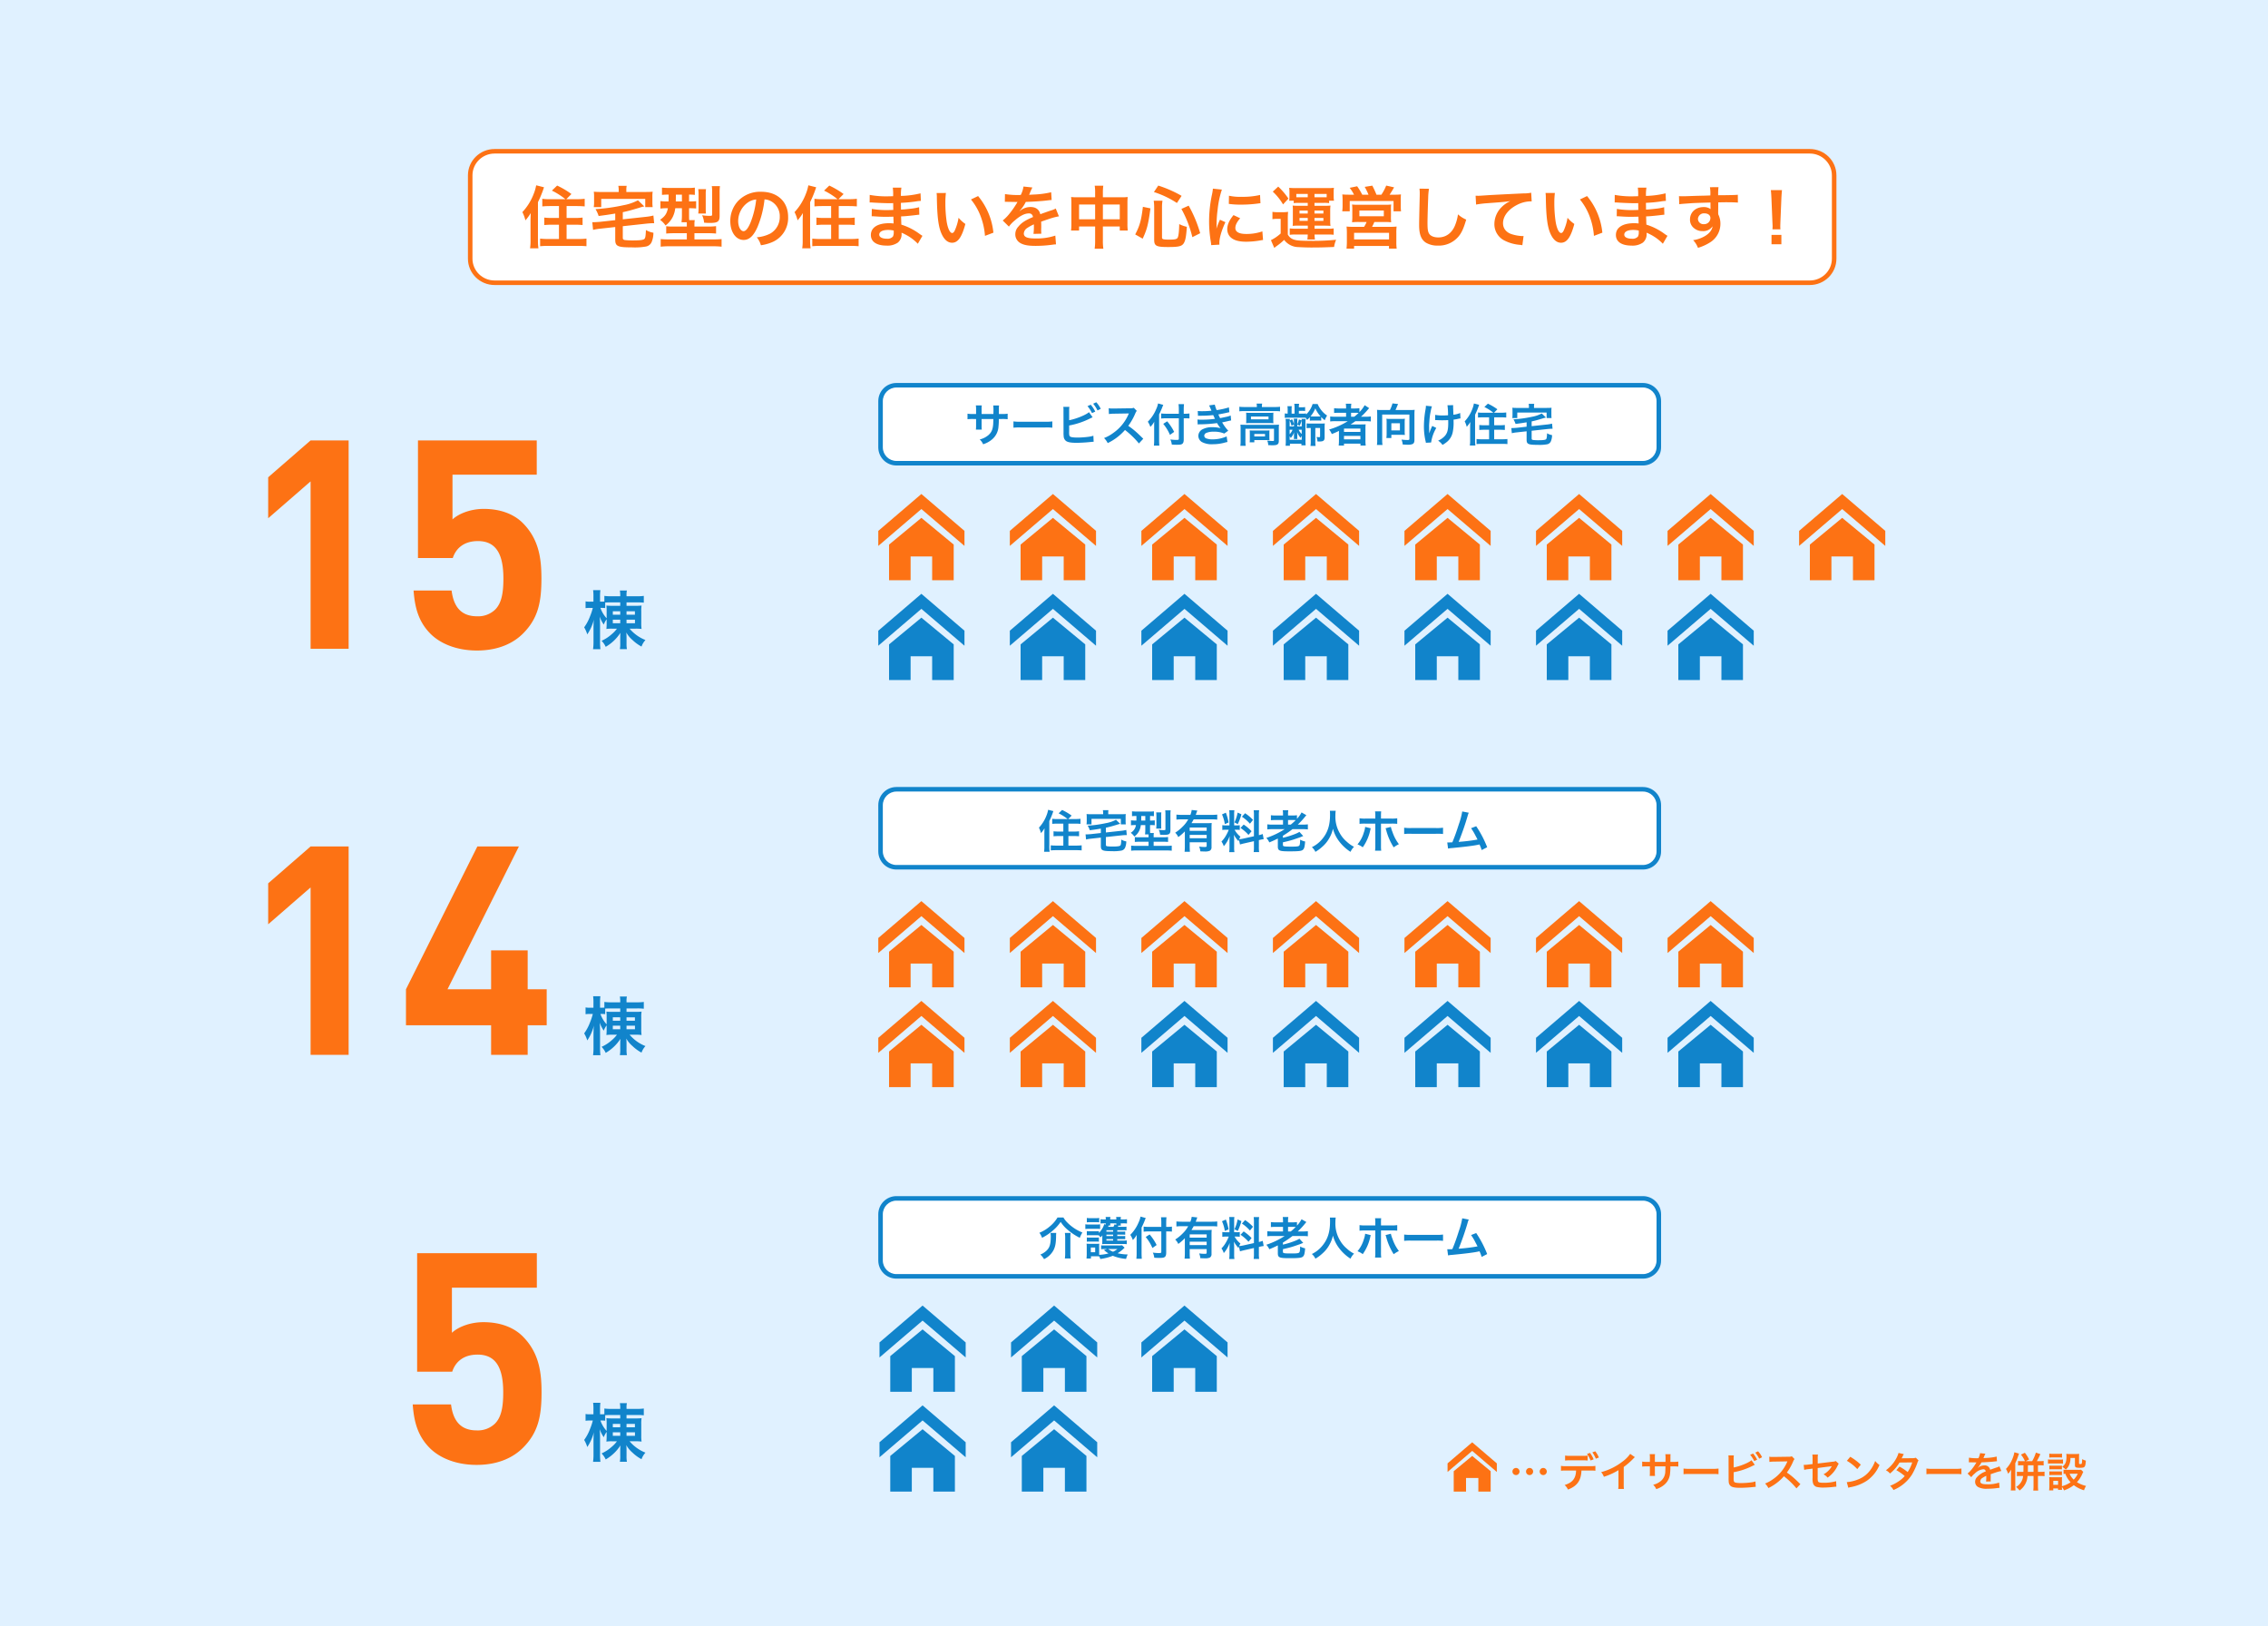 <svg xmlns="http://www.w3.org/2000/svg" width="1000" height="717" viewBox="0 0 1000 717">
  <g id="グループ_1285" data-name="グループ 1285" transform="translate(-481 -5574)">
    <path id="パス_857" data-name="パス 857" d="M0,0H1000V717H0Z" transform="translate(481 5574)" fill="#e0f1ff"/>
    <g id="グループ_859" data-name="グループ 859" transform="translate(699 3523.726)">
      <g id="パス_858" data-name="パス 858" transform="translate(-11.68 2115.963)" fill="#fff">
        <path d="M 591.636 58.96 L 11.754 58.96 C 5.824 58.96 1 54.203 1 48.355 L 1 11.605 C 1 5.757 5.824 1 11.754 1 L 591.636 1 C 597.566 1 602.39 5.757 602.39 11.605 L 602.39 48.355 C 602.39 54.203 597.566 58.96 591.636 58.96 Z" stroke="none"/>
        <path d="M 11.754 2 C 6.376 2 2 6.309 2 11.605 L 2 48.355 C 2 53.651 6.376 57.96 11.754 57.96 L 591.636 57.96 C 597.014 57.96 601.39 53.651 601.39 48.355 L 601.39 11.605 C 601.39 6.309 597.014 2 591.636 2 L 11.754 2 M 11.754 0 L 591.636 0 C 598.127 0 603.39 5.196 603.39 11.605 L 603.39 48.355 C 603.39 54.764 598.127 59.96 591.636 59.96 L 11.754 59.96 C 5.263 59.96 0 54.764 0 48.355 L 0 11.605 C 0 5.196 5.263 0 11.754 0 Z" stroke="none" fill="#fd7214"/>
      </g>
      <path id="パス_859" data-name="パス 859" d="M-271.5-19.32a20.4,20.4,0,0,1-3.39-.18v3.36c1.05-.09,2.16-.15,3.42-.15h3.93v5.25h-3.18a25.641,25.641,0,0,1-3.3-.18v3.3c.99-.09,2.04-.15,3.3-.15h3.18v6.3h-4.86a28.915,28.915,0,0,1-3.45-.18V1.41c1.11-.09,2.1-.15,3.57-.15h13.26c1.5,0,2.52.06,3.6.15V-1.95a30.725,30.725,0,0,1-3.57.18h-5.19v-6.3h3.75c1.26,0,2.34.06,3.3.15v-3.3a26.479,26.479,0,0,1-3.33.18h-3.72v-5.25h4.5c1.29,0,2.43.06,3.48.15V-19.5a28.967,28.967,0,0,1-3.57.18h-4.53l2.25-2.28a37.064,37.064,0,0,0-6.3-3.72l-2.31,2.22a29.887,29.887,0,0,1,5.94,3.78Zm-8.58,18.15a20.61,20.61,0,0,1-.21,3.51h3.69a25.229,25.229,0,0,1-.21-3.48V-18a48.091,48.091,0,0,0,2.67-6.57l-3.45-.87a19.074,19.074,0,0,1-1.14,3.9,24.41,24.41,0,0,1-4.95,7.92,16.058,16.058,0,0,1,1.35,3.63,21.775,21.775,0,0,0,2.34-3.21c-.06,2.04-.09,2.64-.09,3.42Zm37.35-8.91-6.81.75c-.81.06-2.1.15-2.7.15h-.6l.33,3.39a23.127,23.127,0,0,1,3.27-.54l6.51-.72v5.58c0,2.91,1.05,3.39,7.38,3.39a27.5,27.5,0,0,0,6.09-.36,3.363,3.363,0,0,0,2.67-2.22,10.684,10.684,0,0,0,.69-3.87,9.682,9.682,0,0,1-3.3-1.2c-.12,2.88-.27,3.63-.78,4.02-.57.39-2.01.57-4.92.57a28.68,28.68,0,0,1-3.66-.18c-.69-.18-.84-.36-.84-1.11V-7.41l10.53-1.14c.81-.09,2.22-.18,2.76-.18a3.848,3.848,0,0,1,.54.03l-.33-3.42a21.479,21.479,0,0,1-3.24.57l-10.26,1.11v-3.15c2.01-.42,3.69-.87,7.17-1.92a21.255,21.255,0,0,1,2.31-.63l-2.79-2.7a22.153,22.153,0,0,1-6.45,2.19,80.508,80.508,0,0,1-12.27,1.71,14.4,14.4,0,0,1,1.38,3.03c3.66-.48,3.66-.48,7.32-1.08Zm1.53-12.42h-7.68a32.7,32.7,0,0,1-3.3-.12,15.67,15.67,0,0,1,.12,2.22v2.25a13.306,13.306,0,0,1-.15,2.34h3.3v-3.63h19.41v3.63h3.27a17.637,17.637,0,0,1-.12-2.31V-20.4a14.129,14.129,0,0,1,.12-2.22c-1.02.09-1.8.12-3.33.12h-8.28v-.96a8.347,8.347,0,0,1,.15-1.74h-3.69a8.352,8.352,0,0,1,.18,1.74Zm22.02,1.17c-.03,1.77-.03,2.76-.03,3h-.66a20.505,20.505,0,0,1-2.94-.15v3.3a18.934,18.934,0,0,1,2.85-.15h.45c-.48,2.37-1.23,3.51-3.45,5.1a10.444,10.444,0,0,1,2.4,2.49,10.466,10.466,0,0,0,3.21-3.81,11.759,11.759,0,0,0,1.08-3.78h2.94v2.91a25.143,25.143,0,0,1-.18,3.27h2.31c.03.45.03.66.03.99v.9h-6a20.027,20.027,0,0,1-3.09-.15v3.24c.96-.09,2.04-.15,3.45-.15h5.64v2.73h-8.07a32.445,32.445,0,0,1-3.45-.15V1.62A30.442,30.442,0,0,1-219,1.44h19.38a31.75,31.75,0,0,1,3.78.18V-1.74a32.093,32.093,0,0,1-3.51.15h-8.46V-4.32h6.06a34.386,34.386,0,0,1,3.48.15V-7.44a24.428,24.428,0,0,1-3.54.18h-6v-.93a8.119,8.119,0,0,1,.15-1.89h-2.46c-.06-.84-.06-1.29-.06-2.37v-2.88h.27a24.6,24.6,0,0,1,2.85.12v-3.24a23.789,23.789,0,0,1-2.91.12h-.21v-3a17.587,17.587,0,0,1,2.55.12v-3.21a21.587,21.587,0,0,1-3.21.15h-8.07a31.159,31.159,0,0,1-3.21-.15v3.21a21.156,21.156,0,0,1,2.73-.12Zm5.85,0v3h-2.7c0-.63.03-1.32.03-2.07v-.93Zm10.59,8.34a20.1,20.1,0,0,1-.09-2.16v-6.3a15.513,15.513,0,0,1,.12-2.28h-3.42a17.931,17.931,0,0,1,.15,2.46v5.88a17.3,17.3,0,0,1-.15,2.4Zm6.03-9.27a20.342,20.342,0,0,1,.15-2.82h-3.6a15.466,15.466,0,0,1,.15,2.58v9.84c0,.63-.09.69-1.23.69a22.654,22.654,0,0,1-3.18-.27,9.692,9.692,0,0,1,.87,3.27,24.207,24.207,0,0,0,2.49.12c3.54,0,4.35-.57,4.35-3.15Zm19.8,3.03a6.557,6.557,0,0,1,3.03.9,7.432,7.432,0,0,1,3.69,6.66,8.4,8.4,0,0,1-4.17,7.5,15.943,15.943,0,0,1-5.97,1.65A9.57,9.57,0,0,1-178.5.99a19.613,19.613,0,0,0,4.71-1.26,11.557,11.557,0,0,0,7.29-11.19c0-6.75-4.68-11.13-11.88-11.13a13.467,13.467,0,0,0-10.32,4.2A12.887,12.887,0,0,0-192-9.66c0,4.83,2.46,8.31,5.88,8.31,2.46,0,4.38-1.77,6.09-5.64A43.4,43.4,0,0,0-176.91-19.23Zm-3.66.03a39.537,39.537,0,0,1-2.49,10.14c-1.08,2.58-2.1,3.84-3.09,3.84-1.32,0-2.37-1.95-2.37-4.41a10.044,10.044,0,0,1,4.08-8.1A7.637,7.637,0,0,1-180.57-19.2Zm29.07-.12a20.4,20.4,0,0,1-3.39-.18v3.36c1.05-.09,2.16-.15,3.42-.15h3.93v5.25h-3.18a25.642,25.642,0,0,1-3.3-.18v3.3c.99-.09,2.04-.15,3.3-.15h3.18v6.3h-4.86a28.915,28.915,0,0,1-3.45-.18V1.41c1.11-.09,2.1-.15,3.57-.15h13.26c1.5,0,2.52.06,3.6.15V-1.95a30.725,30.725,0,0,1-3.57.18h-5.19v-6.3h3.75c1.26,0,2.34.06,3.3.15v-3.3a26.479,26.479,0,0,1-3.33.18h-3.72v-5.25h4.5c1.29,0,2.43.06,3.48.15V-19.5a28.968,28.968,0,0,1-3.57.18h-4.53l2.25-2.28a37.062,37.062,0,0,0-6.3-3.72l-2.31,2.22a29.886,29.886,0,0,1,5.94,3.78Zm-8.58,18.15a20.613,20.613,0,0,1-.21,3.51h3.69a25.229,25.229,0,0,1-.21-3.48V-18a48.1,48.1,0,0,0,2.67-6.57l-3.45-.87a19.076,19.076,0,0,1-1.14,3.9,24.411,24.411,0,0,1-4.95,7.92,16.058,16.058,0,0,1,1.35,3.63,21.771,21.771,0,0,0,2.34-3.21c-.06,2.04-.09,2.64-.09,3.42Zm52.8-2.01c-.42-.24-.57-.36-1.08-.69a26.833,26.833,0,0,0-8.22-4.23c-.03-.72-.03-.72-.12-3.63,1.17-.06,1.62-.09,2.04-.12,2.25-.21,3.6-.36,4.05-.42.69-.09,1.44-.18,1.95-.21l-.09-3.3a22.2,22.2,0,0,1-3.72.66c-2.76.3-2.76.3-4.26.39-.03-1.86-.03-2.22-.06-2.97,2.64-.15,3.81-.24,6.45-.6a18.765,18.765,0,0,1,2.37-.27l-.15-3.33a40.587,40.587,0,0,1-8.64,1.14,18.6,18.6,0,0,1,.21-3.66h-3.81a21.4,21.4,0,0,1,.15,3.78c-.75.03-1.77.06-2.25.06a39.448,39.448,0,0,1-8.07-.63l-.03,3.33h.48c.09,0,.33,0,.66.03,2.01.15,5.88.3,7.35.3.45,0,.93,0,1.89-.03.03,1.71.03,2.73.03,3-.84.03-1.86.06-2.46.06a38.684,38.684,0,0,1-6.99-.51l-.06,3.24c.45,0,.75,0,1.14.03,2.49.18,3.6.21,5.43.21.63,0,1.56-.03,3-.06.03,1.2.03,1.2.06,1.62v.66a5.781,5.781,0,0,1,.03.72,15.674,15.674,0,0,0-2.01-.12c-5.04,0-8.01,1.92-8.01,5.19,0,2.97,2.52,4.68,6.9,4.68a7.987,7.987,0,0,0,4.95-1.29,4.68,4.68,0,0,0,1.68-4.05v-.33a13.35,13.35,0,0,1,1.62.75A20.243,20.243,0,0,1-109.32.33Zm-12.66-2.31v.72a3.8,3.8,0,0,1-.36,1.92,3.115,3.115,0,0,1-2.61.96c-2.13,0-3.42-.69-3.42-1.8,0-1.29,1.47-2.07,3.9-2.07A10.529,10.529,0,0,1-119.94-5.49Zm18.9-16.56a14.334,14.334,0,0,1,.12,1.92c.12,8.31.66,12.66,1.89,15.66,1.2,2.88,2.82,4.35,4.83,4.35,2.55,0,4.29-2.43,5.85-8.28a14.808,14.808,0,0,1-3-2.73A22.117,22.117,0,0,1-92.94-5.7c-.36.84-.78,1.29-1.23,1.29-.96,0-1.92-1.92-2.43-5.04a56.14,56.14,0,0,1-.57-8.04,34.876,34.876,0,0,1,.24-4.56Zm15.15,2.85a26.186,26.186,0,0,1,4.26,7.38,30.413,30.413,0,0,1,1.92,8.67l3.72-1.41A29.909,29.909,0,0,0-82.74-20.7Zm14.94,1.05a3.314,3.314,0,0,1,.48-.03c.27,0,.27,0,.84.03.66,0,3.3.06,3.78.06,0,0,.39-.03.51-.03a1.468,1.468,0,0,0-.24.39,39.734,39.734,0,0,1-3.6,5.13,18.378,18.378,0,0,1-2.7,2.67l2.73,2.7a13.489,13.489,0,0,1,2.61-2.73c2.31-2.04,4.41-3.09,6.15-3.09a1.647,1.647,0,0,1,1.83,1.62c-3.39,1.41-5.1,2.55-6.45,4.23a4.781,4.781,0,0,0-1.32,3.33A4.35,4.35,0,0,0-64.14,0c1.53.9,3.51,1.26,6.69,1.26A54.413,54.413,0,0,0-49.77.72,8.839,8.839,0,0,1-48.39.6l-.3-3.87a26.065,26.065,0,0,1-8.82,1.26c-3.63,0-5.07-.63-5.07-2.19a3.158,3.158,0,0,1,1.56-2.46,18.233,18.233,0,0,1,2.88-1.56v.72a23.75,23.75,0,0,1-.18,3.48l3.48-.09a12.317,12.317,0,0,1-.09-1.59c0-.21,0-.48.03-.99v-1.2c0-.42,0-.42-.03-1.2v-.33q3.87-1.35,4.5-1.53a26.481,26.481,0,0,1,3.33-.81l-1.41-3.45a9.373,9.373,0,0,1-2.22.9q-1.125.36-4.59,1.62c-.48-2.07-1.95-3.18-4.29-3.18a7.252,7.252,0,0,0-4.23,1.35c-.39.3-.39.3-.6.45l-.03-.06a15.524,15.524,0,0,0,2.76-3.99c3.03-.09,6.84-.33,9.03-.6,1.53-.18,1.53-.18,2.37-.24l-.21-3.42a40.528,40.528,0,0,1-7.86,1.02c-1.65.09-1.65.09-1.89.12.06-.12.12-.21.27-.54a22.92,22.92,0,0,1,1.2-2.7l-3.93-.42a11.881,11.881,0,0,1-1.2,3.72,36.253,36.253,0,0,1-6.96-.39Zm39.81-2.01h-7.89a23.115,23.115,0,0,1-2.7-.12,23.486,23.486,0,0,1,.12,2.61v9.18a22.484,22.484,0,0,1-.15,3h3.54v-1.8h7.08V-1.2a25.153,25.153,0,0,1-.21,3.72h3.84a23.6,23.6,0,0,1-.21-3.72V-7.29h7.44v1.8h3.54a20.647,20.647,0,0,1-.15-3v-9.15a22.025,22.025,0,0,1,.12-2.64,21.455,21.455,0,0,1-2.73.12h-8.22v-1.95a22,22,0,0,1,.18-3.15h-3.78a19.45,19.45,0,0,1,.18,3.27Zm0,3.18v6.51h-7.08v-6.51Zm3.42,6.51v-6.51h7.44v6.51Zm17.55,8.55c1.92-4.17,2.43-6.09,3.42-13.35l-3.33-.69c-.72,5.97-1.38,8.34-3.39,12.18ZM6.99-20.79A52.6,52.6,0,0,0-3.3-25.32l-1.92,2.85A41.114,41.114,0,0,1,4.92-17.64ZM15.18-4.32a56.314,56.314,0,0,0-5.07-12.15L6.9-15.03A49.2,49.2,0,0,1,11.73-2.58ZM-1.65-15.69a18.707,18.707,0,0,1,.21-2.97H-5.31A21.568,21.568,0,0,1-5.1-15.6V-1.44c0,2.73.9,3.21,6.21,3.21,4.8,0,6.12-.36,6.96-1.89.66-1.26.96-2.97,1.23-7.02a14.156,14.156,0,0,1-3.36-1.2c-.06,3.12-.27,5.1-.66,5.94-.33.69-1.2.9-3.6.9-2.76,0-3.33-.15-3.33-.9ZM23.67.72c-.03-.39-.03-.63-.03-.81,0-2.13,1.02-5.61,2.67-9.09l-2.4-1.08A30.6,30.6,0,0,0,22.35-6.3c.03-.75.06-.99.06-1.65a50.089,50.089,0,0,1,.45-6.63,41.361,41.361,0,0,1,1.89-8.97l-3.96-.42a19.631,19.631,0,0,1-.45,2.79A57.594,57.594,0,0,0,19.11-9.45a52.328,52.328,0,0,0,.78,8.97c.09.69.12.87.15,1.41Zm4.14-17.97a35.613,35.613,0,0,0,5.4.33,53.737,53.737,0,0,0,6.42-.36c1.44-.18,1.89-.24,2.13-.27l-.18-3.63a33.082,33.082,0,0,1-8.16.81,21.631,21.631,0,0,1-5.55-.48Zm2.07,4.95c-1.86,2.22-2.76,4.23-2.76,6.18a5.025,5.025,0,0,0,.9,2.94c1.32,1.77,3.72,2.61,7.44,2.61a37,37,0,0,0,6.21-.57,10.026,10.026,0,0,1,1.23-.18l-.3-3.81a21.083,21.083,0,0,1-7.14,1.14c-3.12,0-4.77-.9-4.77-2.61,0-1.29.63-2.58,2.13-4.32Zm32.73-5.4v1.29H58.35c-1.14,0-1.68-.03-2.4-.09a13.438,13.438,0,0,1,.09,2.22v4.53a14.034,14.034,0,0,1-.09,2.19,19.6,19.6,0,0,1,2.4-.09h4.29V-6.3H57.03a19.293,19.293,0,0,1-2.37-.15V-3.6a13.622,13.622,0,0,1,2.4-.15h5.55a15,15,0,0,1-.18,2.19h3.36a14.3,14.3,0,0,1-.18-2.19h5.94a17.979,17.979,0,0,1,2.49.12V-6.45a12.06,12.06,0,0,1-2.4.15H65.61V-7.65h4.56c.93,0,1.47.03,2.46.09a14.954,14.954,0,0,1-.12-2.19v-4.53a15.669,15.669,0,0,1,.12-2.22,24.268,24.268,0,0,1-2.46.09H65.58V-17.7h4.26a14.442,14.442,0,0,1,2.19.12v-1.08h2.16a9.19,9.19,0,0,1-.15-1.95v-1.8a11.693,11.693,0,0,1,.12-1.92,26.669,26.669,0,0,1-2.85.12H57.33a26.087,26.087,0,0,1-2.91-.12,13.239,13.239,0,0,1,.12,1.98v1.86a11.719,11.719,0,0,1-.12,1.83h2.01v1.08a15.943,15.943,0,0,1,2.22-.12Zm0-2.46H58.5a9.028,9.028,0,0,1-.93-.03v-1.44h5.04Zm2.97,0v-1.47h5.37v1.47H65.58Zm-2.97,5.85v1.32H58.98v-1.32Zm2.97,0h3.93v1.32H65.58Zm-2.97,3.27v1.26H58.98v-1.26Zm2.97,0h3.93v1.26H65.58ZM47.19-22.65a24.674,24.674,0,0,1,4.53,5.64l2.37-2.58a31.07,31.07,0,0,0-4.5-5.28ZM47.04-10.5a11.676,11.676,0,0,1,2.04-.15h1.59V-4.2a18.5,18.5,0,0,1-4.29,2.94l1.47,3.42c.33-.27.63-.51.87-.69A27.046,27.046,0,0,0,52.2-1.38,7.952,7.952,0,0,0,58.59,1.8c1.23.09,3.78.18,5.58.18,3.48,0,6-.06,10.05-.24a12.461,12.461,0,0,1,.9-3.18,100.866,100.866,0,0,1-11.31.48c-4.02,0-5.82-.12-6.93-.45a4.528,4.528,0,0,1-3.06-2.34v-6.72a30.225,30.225,0,0,1,.12-3.27,13.425,13.425,0,0,1-2.28.15H49.44a13.83,13.83,0,0,1-2.4-.15ZM81.03-21.3c-1.35,0-2.19-.03-3.18-.12a26.905,26.905,0,0,1,.12,2.73v2.37a19.58,19.58,0,0,1-.15,2.34h3.3v-4.53h19.32v4.53h3.3a18.923,18.923,0,0,1-.12-2.37v-2.4a22.562,22.562,0,0,1,.09-2.67,30.4,30.4,0,0,1-3.21.12H98.7c.57-.84,1.47-2.31,1.98-3.24l-3.48-.78a20.539,20.539,0,0,1-2.13,4.02H92.91a39.838,39.838,0,0,0-1.83-3.99l-3.36.54A27.684,27.684,0,0,1,89.4-21.3H86.64a27.928,27.928,0,0,0-2.25-3.72l-3.3.69a16.155,16.155,0,0,1,1.92,3.03ZM88.56-9.27a12.068,12.068,0,0,1-1.11,2.13H82.5a22.838,22.838,0,0,1-2.79-.12,22.881,22.881,0,0,1,.15,2.85v3.9c0,1.02-.06,1.95-.15,2.97h3.33V1.29H98.43V2.46h3.39a19.511,19.511,0,0,1-.15-2.94v-3.9a22.623,22.623,0,0,1,.12-2.88,22.386,22.386,0,0,1-2.85.12H90.96a19.766,19.766,0,0,0,1.02-2.13h4.26a30.984,30.984,0,0,1,3.15.12,19.053,19.053,0,0,1-.09-2.7v-2.76a15.2,15.2,0,0,1,.09-2.37,15.488,15.488,0,0,1-2.19.12H84.42a16.591,16.591,0,0,1-2.28-.12,15.254,15.254,0,0,1,.12,2.28v2.85a20.928,20.928,0,0,1-.12,2.7,27.769,27.769,0,0,1,3.15-.12Zm-3.18-5.07H96.15v2.55H85.38ZM83.04-4.5H98.46v2.91H83.04Zm28.83-19.47a14.921,14.921,0,0,1,.12,2.04c0,.42,0,1.05-.03,1.95-.18,7.53-.24,10.53-.24,12.09,0,4.02.87,6.33,2.94,7.71a9.781,9.781,0,0,0,5.25,1.32,11.354,11.354,0,0,0,9-3.81c1.47-1.65,2.37-3.6,3.57-7.65a12.956,12.956,0,0,1-3.63-2.31,20.112,20.112,0,0,1-1.38,5.04c-1.41,3.3-4.02,5.13-7.26,5.13-1.89,0-3.33-.57-4.02-1.56-.6-.9-.78-1.98-.78-4.83,0-2.13.18-8.22.3-11.01a27.424,27.424,0,0,1,.36-4.05Zm24.96,7.02a43.547,43.547,0,0,1,4.98-.6c6.51-.48,7.68-.57,10.11-.93a13.222,13.222,0,0,0-4.17,3A10.576,10.576,0,0,0,144.9-8.4a8.027,8.027,0,0,0,4.29,7.23A18.048,18.048,0,0,0,156.21.81a6.372,6.372,0,0,1,1.02.18l.54-4.08c-.3.03-.57.03-.6.03a18.2,18.2,0,0,1-4.47-.78c-2.52-.75-3.99-2.55-3.99-4.89,0-3.03,2.25-6.03,6.06-8.01a13.417,13.417,0,0,1,5.94-1.62,4.645,4.645,0,0,1,.63.03l-.21-3.84a16.938,16.938,0,0,1-3.45.3c-8.31.39-13.29.66-14.97.75-4.41.3-4.41.3-4.95.3-.15,0-.48,0-1.14-.03Zm30.63-5.1a14.335,14.335,0,0,1,.12,1.92c.12,8.31.66,12.66,1.89,15.66,1.2,2.88,2.82,4.35,4.83,4.35,2.55,0,4.29-2.43,5.85-8.28a14.809,14.809,0,0,1-3-2.73,22.116,22.116,0,0,1-1.59,5.43c-.36.84-.78,1.29-1.23,1.29-.96,0-1.92-1.92-2.43-5.04a56.142,56.142,0,0,1-.57-8.04,34.874,34.874,0,0,1,.24-4.56Zm15.15,2.85a26.186,26.186,0,0,1,4.26,7.38,30.413,30.413,0,0,1,1.92,8.67l3.72-1.41a29.909,29.909,0,0,0-6.75-16.14ZM221.22-3.18c-.42-.24-.57-.36-1.08-.69a26.834,26.834,0,0,0-8.22-4.23c-.03-.72-.03-.72-.12-3.63,1.17-.06,1.62-.09,2.04-.12,2.25-.21,3.6-.36,4.05-.42.69-.09,1.44-.18,1.95-.21l-.09-3.3a22.2,22.2,0,0,1-3.72.66c-2.76.3-2.76.3-4.26.39-.03-1.86-.03-2.22-.06-2.97,2.64-.15,3.81-.24,6.45-.6a18.765,18.765,0,0,1,2.37-.27l-.15-3.33a40.587,40.587,0,0,1-8.64,1.14,18.6,18.6,0,0,1,.21-3.66h-3.81a21.406,21.406,0,0,1,.15,3.78c-.75.03-1.77.06-2.25.06a39.448,39.448,0,0,1-8.07-.63l-.03,3.33h.48c.09,0,.33,0,.66.03,2.01.15,5.88.3,7.35.3.45,0,.93,0,1.89-.03.03,1.71.03,2.73.03,3-.84.03-1.86.06-2.46.06a38.684,38.684,0,0,1-6.99-.51l-.06,3.24c.45,0,.75,0,1.14.03,2.49.18,3.6.21,5.43.21.63,0,1.56-.03,3-.06.03,1.2.03,1.2.06,1.62v.66a5.781,5.781,0,0,1,.03.72,15.674,15.674,0,0,0-2.01-.12c-5.04,0-8.01,1.92-8.01,5.19,0,2.97,2.52,4.68,6.9,4.68a7.987,7.987,0,0,0,4.95-1.29,4.68,4.68,0,0,0,1.68-4.05v-.33a13.349,13.349,0,0,1,1.62.75A20.243,20.243,0,0,1,219.18.33ZM208.56-5.49v.72a3.8,3.8,0,0,1-.36,1.92,3.115,3.115,0,0,1-2.61.96c-2.13,0-3.42-.69-3.42-1.8,0-1.29,1.47-2.07,3.9-2.07A10.529,10.529,0,0,1,208.56-5.49ZM243.6-15.96v-1.95c2.37-.06,2.91-.06,3.63-.06,2.49,0,3.93.06,5.04.15l-.03-3.45c-1.11.12-3.45.18-8.67.21a23.587,23.587,0,0,1,.15-3.57l-3.78.03a16.278,16.278,0,0,1,.18,3.63c-1.56.06-1.56.06-2.55.09-2.46.06-2.76.06-4.71.12-3.87.15-4.35.15-5.1.15a13.064,13.064,0,0,1-1.47-.06l.12,3.57c.81-.12.81-.12,5.34-.45,1.32-.09,4.14-.18,8.43-.3,0,.81,0,2.49.03,2.55a1.236,1.236,0,0,0,.03.36,5.013,5.013,0,0,0-3.12-.9c-3.48,0-5.97,2.28-5.97,5.46a4.688,4.688,0,0,0,2.07,4.05,5.529,5.529,0,0,0,3.48,1.08,4.942,4.942,0,0,0,4.41-2.13c-.24,1.68-1.44,3.21-3.48,4.38a14.158,14.158,0,0,1-5.1,1.74,9.845,9.845,0,0,1,2.13,3.39,20.972,20.972,0,0,0,5.43-2.46,9.625,9.625,0,0,0,4.47-8.1,9.13,9.13,0,0,0-.96-4.23c0-.36-.03-.6-.03-.72Zm-3.45,4.95a2.734,2.734,0,0,1-2.94,2.7,2.368,2.368,0,0,1-2.55-2.37,2.628,2.628,0,0,1,2.79-2.4C239.1-13.08,240.15-12.27,240.15-11.01Zm30.87,4.98a10.715,10.715,0,0,1-.06-1.26c0-.42,0-.42.06-2.16l.42-10.2c.06-1.29.18-2.85.27-3.66h-4.92c.12.84.21,2.34.27,3.66l.42,10.2c.09,1.8.09,1.8.09,2.13,0,.36-.03.66-.06,1.29Zm.42,6.57V-3.57h-4.35V.54Z" transform="translate(296 2157.403)" fill="#fd7214"/>
    </g>
    <g id="グループ_480" data-name="グループ 480" transform="translate(868.252 6101.293)">
      <g id="パス_860" data-name="パス 860" transform="translate(0 0)" fill="#fff">
        <path d="M 337.15 35.373 L 8 35.373 C 4.14 35.373 1 32.232 1 28.373 L 1 8 C 1 4.14 4.14 1 8 1 L 337.15 1 C 341.01 1 344.15 4.14 344.15 8 L 344.15 28.373 C 344.15 32.232 341.01 35.373 337.15 35.373 Z" stroke="none"/>
        <path d="M 8 2 C 4.692 2 2 4.692 2 8 L 2 28.373 C 2 31.681 4.692 34.373 8 34.373 L 337.15 34.373 C 340.459 34.373 343.15 31.681 343.15 28.373 L 343.15 8 C 343.15 4.692 340.459 2 337.15 2 L 8 2 M 8 7.62939453125e-06 L 337.15 7.62939453125e-06 C 341.569 7.62939453125e-06 345.15 3.582 345.15 8 L 345.15 28.373 C 345.15 32.791 341.569 36.373 337.15 36.373 L 8 36.373 C 3.582 36.373 0 32.791 0 28.373 L 0 8 C 0 3.582 3.582 7.62939453125e-06 8 7.62939453125e-06 Z" stroke="none" fill="#1184cb"/>
      </g>
    </g>
    <path id="パス_861" data-name="パス 861" d="M-91.02-16.58a14.828,14.828,0,0,1-3.2,3.76,16.964,16.964,0,0,1-4.8,2.98,8.236,8.236,0,0,1,1.18,2.22,22.912,22.912,0,0,0,4.92-3.34,18.623,18.623,0,0,0,3.28-3.68,15.177,15.177,0,0,0,3.4,3.74A25.211,25.211,0,0,0-81.2-7.62a13.307,13.307,0,0,1,1.14-2.34,19.36,19.36,0,0,1-6.58-4.34,10.882,10.882,0,0,1-1.78-2.28Zm-3.12,6.82A7.651,7.651,0,0,1-94-8.3c0,3.58-.5,5.14-2.12,6.56A8.465,8.465,0,0,1-98.6-.24a8.372,8.372,0,0,1,1.64,2.02A9.321,9.321,0,0,0-92.88-2c.84-1.54,1.16-3.12,1.22-6.1a11.624,11.624,0,0,1,.08-1.66Zm6.36,0a14.534,14.534,0,0,1,.14,2.2V-.88a17.222,17.222,0,0,1-.14,2.36h2.56A17.929,17.929,0,0,1-85.36-.9V-7.54a13.638,13.638,0,0,1,.12-2.22Zm23.1,2.7h2.2a9.171,9.171,0,0,1,1.3.06V-8.44a8.787,8.787,0,0,1-1.3.06h-2.2v-.64h2.22a9.629,9.629,0,0,1,1.28.06V-10.4a8.644,8.644,0,0,1-1.28.06h-2.22v-.62h2.58a8.824,8.824,0,0,1,1.48.06v-1.64a9.194,9.194,0,0,1-1.52.08h-2.3c.1-.18.16-.28.3-.54h1.06a4.241,4.241,0,0,1-.08-1h1.06a13.223,13.223,0,0,1,1.7.08v-1.9a9.743,9.743,0,0,1-1.72.1h-1.04a4.511,4.511,0,0,1,.1-1.1h-2.12a4.675,4.675,0,0,1,.08,1.1h-2.68a3.956,3.956,0,0,1,.08-1.1h-2.12a5.249,5.249,0,0,1,.08,1.1h-.62a13.169,13.169,0,0,1-1.7-.1v1.9A12.46,12.46,0,0,1-70.54-14h.8v.54l-.68-.18a9.167,9.167,0,0,1-2.36,3.86v-.8a6.685,6.685,0,0,1-1.22.06h-2.84a7.423,7.423,0,0,1-1.26-.06V-8.7a7.546,7.546,0,0,1,1.26-.06H-74a8.277,8.277,0,0,1,1.2.06,7.1,7.1,0,0,1,.72.88,8.146,8.146,0,0,0,.84-.86c-.02.36-.04.86-.04,1v1.4a10.338,10.338,0,0,1-.06,1.44,13.744,13.744,0,0,1,1.38-.06h7.86a9.188,9.188,0,0,1,1.62.1V-6.46a10.432,10.432,0,0,1-1.36.06h-2.84Zm-1.82,0v.66h-2.96v-.66Zm0-1.32h-2.96v-.64h2.96Zm0-1.96h-2.96v-.62h2.96Zm-1.22-2.7a4.991,4.991,0,0,1-.06-.96h2.68c0,.28,0,.38-.02.66l-.78-.2a5.892,5.892,0,0,1-.48,1.08h-2.36c.22-.44.22-.44.28-.58Zm5.16,8.72a9.545,9.545,0,0,1-1.5.08h-6.1A15.909,15.909,0,0,1-71.8-4.3v1.7a12.609,12.609,0,0,1,1.64-.08h1l-1.4.46a16.055,16.055,0,0,0,2,1.48,17.777,17.777,0,0,1-4.1.62V-3.6a7.889,7.889,0,0,1,.06-1.44,7.375,7.375,0,0,1-1.2.06h-3.08a12.377,12.377,0,0,1-1.34-.06,12.159,12.159,0,0,1,.08,1.54V-.44c0,.62-.04,1.34-.1,1.94h1.96V.52h2.5c.38,0,.7.02,1.14.04a6.859,6.859,0,0,1,.48,1.16A22.992,22.992,0,0,0-66.64.3a19.263,19.263,0,0,0,5.86,1.38,8.208,8.208,0,0,1,.72-1.96,20.62,20.62,0,0,1-4.46-.54,15.833,15.833,0,0,0,3.08-2.46ZM-64.6-2.68a9.513,9.513,0,0,1-1.94,1.2,10.192,10.192,0,0,1-2.14-1.2Zm-11.74-.66h1.92v2.08h-1.92Zm-1.76-11.1a12.474,12.474,0,0,1,1.62-.08h2.22a11.9,11.9,0,0,1,1.62.08v-1.94a8.917,8.917,0,0,1-1.62.1h-2.22a8.784,8.784,0,0,1-1.62-.1Zm-.66,2.94a12.087,12.087,0,0,1,1.62-.08h3.38a12.84,12.84,0,0,1,1.52.06v-2.04a10.655,10.655,0,0,1-1.62.08h-3.28a8.917,8.917,0,0,1-1.62-.1Zm.66,5.6a7.413,7.413,0,0,1,1.24-.06h2.82a7.423,7.423,0,0,1,1.26.06V-7.78a6.812,6.812,0,0,1-1.24.06h-2.82a7.423,7.423,0,0,1-1.26-.06Zm32.84-6.54H-50.8a17.67,17.67,0,0,1-2.26-.12v2.24a21.111,21.111,0,0,1,2.36-.12h5.44V-1.4c0,.44-.16.5-1.28.5A19.2,19.2,0,0,1-49-1.1a7.241,7.241,0,0,1,.64,2.26c.86.06,1.4.08,2.12.08,1.48,0,2.02-.08,2.46-.38.46-.3.68-.92.68-1.96v-9.34h.64c.7,0,1.34.04,1.88.08v-2.2a12.127,12.127,0,0,1-1.94.12h-.58V-14.2a22.361,22.361,0,0,1,.12-2.48H-45.4a17.879,17.879,0,0,1,.14,2.48Zm-8.7.3c.56-1.12,1.12-2.38,1.36-3.04.2-.52.34-.86.48-1.16l-2.3-.64a10.174,10.174,0,0,1-.82,2.5,17.121,17.121,0,0,1-3.7,5.56,8.95,8.95,0,0,1,1.12,2.28A10.419,10.419,0,0,0-56.1-8.92c-.04.8-.04,1.26-.04,2.24v5.9a20.369,20.369,0,0,1-.12,2.4h2.4c-.06-.76-.1-1.5-.1-2.4Zm1.82,4.16a19.326,19.326,0,0,1,2.96,4.86l1.86-1.32A23.488,23.488,0,0,0-50.4-9.1ZM-34.88-.96A22.37,22.37,0,0,1-35,1.56h2.36c-.06-.72-.1-1.42-.1-2.5v-1.7h7.48v1.52c0,.48-.12.56-1,.56a17.426,17.426,0,0,1-2.32-.18,6.352,6.352,0,0,1,.52,2.1c1,.04,1.38.06,1.84.06a5.311,5.311,0,0,0,2.34-.32,1.718,1.718,0,0,0,.76-1.62V-8.86c0-1.02.02-1.66.08-2.28a18.565,18.565,0,0,1-2.08.08h-6.84c.38-.62.62-1.02.98-1.68h8.04a19.286,19.286,0,0,1,2.34.12v-2.22a18.831,18.831,0,0,1-2.34.12h-7.14c.16-.42.2-.52.28-.76a9.038,9.038,0,0,1,.44-1.12l-2.5-.28a8.752,8.752,0,0,1-.58,2.16H-36.2a20.132,20.132,0,0,1-2.4-.12v2.22a19.77,19.77,0,0,1,2.38-.12h2.82A13.264,13.264,0,0,1-35.78-9.6a17.951,17.951,0,0,1-3.36,2.74,5.942,5.942,0,0,1,1.36,1.94,20.985,20.985,0,0,0,2.9-2.52Zm9.62-4.94v1.48h-7.48V-5.9Zm0-1.78h-7.48V-9.14h7.48Zm14.7,6.02c.44-.14,1.02-.3,1.9-.5l4.24-.96V-.7a14.5,14.5,0,0,1-.12,2.38h2.42A14.666,14.666,0,0,1-2.24-.68V-3.6l.2-.04A14.609,14.609,0,0,1-.12-4L-.54-6.28a12.2,12.2,0,0,1-1.7.5v-8.68a14.136,14.136,0,0,1,.12-2.3H-4.54a13.687,13.687,0,0,1,.12,2.32V-5.3L-9.1-4.26a13.394,13.394,0,0,1-1.84.28,11.662,11.662,0,0,1,.56-1.12,10.621,10.621,0,0,1-2.58-3.06h.72a11.632,11.632,0,0,1,1.58.08v-2.08a10.129,10.129,0,0,1-1.54.08h-.94v-4.76a11.94,11.94,0,0,1,.1-1.94h-2.28a12.375,12.375,0,0,1,.1,1.96v4.74h-1.34a9.932,9.932,0,0,1-1.8-.1v2.12a10.348,10.348,0,0,1,1.8-.1h1.04A16.863,16.863,0,0,1-16.58-5.9a13.151,13.151,0,0,1-2.16,2.96A6.024,6.024,0,0,1-17.72-.88a13.815,13.815,0,0,0,2.6-4.5c-.04.66-.08,1.6-.08,2.4V-.4a12.951,12.951,0,0,1-.14,2.12h2.32a11.83,11.83,0,0,1-.12-2.08v-3.3c0-.64-.02-.92-.12-2.28a14.8,14.8,0,0,0,2.02,2.82c.1-.32.12-.42.22-.68ZM-18.5-14.92a16.138,16.138,0,0,1,1.24,4.28l1.68-.72a24.325,24.325,0,0,0-1.22-4.32Zm6.88-.8A16.637,16.637,0,0,1-13-11.4l1.46.76a24.2,24.2,0,0,0,1.6-4.34Zm1.9,1.82a16.9,16.9,0,0,1,3.54,3.08l1.36-1.68a19.427,19.427,0,0,0-3.5-2.94Zm-.62,4.94A17.494,17.494,0,0,1-6.82-5.88L-5.46-7.5a18.249,18.249,0,0,0-3.48-2.94Zm19.46.54A34.141,34.141,0,0,1,1.04-4.56,6.984,6.984,0,0,1,2.36-2.58C3.9-3.22,4.74-3.6,6.12-4.28V-.82c0,1.9.66,2.18,5.1,2.18,3.84,0,5.12-.12,5.78-.56.72-.48.96-1.26,1.16-3.78a7.315,7.315,0,0,1-2.2-.82c-.04,1.76-.14,2.38-.42,2.66-.3.32-1.14.42-3.22.42-3.6,0-3.96-.08-3.96-.76V-2.62c2.28-.52,2.82-.66,4.36-1.12,1-.32,2.92-.98,3.54-1.22.56-.24.56-.24.68-.28a3.342,3.342,0,0,0,.38-.14L15.64-7.22a11.782,11.782,0,0,1-1.94.94A36.464,36.464,0,0,1,8.36-4.62v-.9a40.25,40.25,0,0,0,4.22-2.9h4.4a20.242,20.242,0,0,1,2.38.12v-2.24a16.543,16.543,0,0,1-2.28.12H14.9a33.4,33.4,0,0,0,3.24-3.5c.28-.34.34-.4.56-.66L16.58-15.8A12.621,12.621,0,0,1,14.56-13v-1.56a15.846,15.846,0,0,1-2.2.12H10.62v-.54a8.717,8.717,0,0,1,.12-1.8H8.28a10.37,10.37,0,0,1,.12,1.76v.58H5.38a16.213,16.213,0,0,1-2.32-.12v2.2a22.241,22.241,0,0,1,2.3-.08H8.4v2.02H3.9a17.665,17.665,0,0,1-2.42-.12V-8.3A20.029,20.029,0,0,1,3.9-8.42Zm1.5-2v-2.02h1.9A14.432,14.432,0,0,1,14-12.4a25.762,25.762,0,0,1-2.18,1.98Zm18.44-6.12a13.082,13.082,0,0,1,.08,1.68c0,4.8-1.08,8.08-3.66,11.04A13.332,13.332,0,0,1,21.12-.48a5.983,5.983,0,0,1,1.56,2.06,16.869,16.869,0,0,0,3.1-2.3,13.924,13.924,0,0,0,3.08-3.84A14.311,14.311,0,0,0,30.42-8.6a15.812,15.812,0,0,0,2.66,5.46,19.469,19.469,0,0,0,5.08,4.72A7.441,7.441,0,0,1,39.72-.64a13.319,13.319,0,0,1-3.1-2.16,13.406,13.406,0,0,1-3.16-3.8,14.356,14.356,0,0,1-1.96-7.88,13.232,13.232,0,0,1,.14-2.06ZM49.1-13.08H44.7a13.958,13.958,0,0,1-2.56-.14v2.46a19.817,19.817,0,0,1,2.52-.1H49.1v9.68a13.885,13.885,0,0,1-.12,2.26H51.7a17.046,17.046,0,0,1-.1-2.24v-9.7h4.62a19.983,19.983,0,0,1,2.54.1v-2.46a14.077,14.077,0,0,1-2.58.14H51.6v-1.06a16.541,16.541,0,0,1,.08-2.12h-2.7a11.061,11.061,0,0,1,.12,2.06ZM44.62-9.42a10.162,10.162,0,0,1-.58,2.46,14.34,14.34,0,0,1-2.8,5.26A8.633,8.633,0,0,1,43.56-.42a20.64,20.64,0,0,0,3.36-7.76c.08-.36.1-.38.16-.62Zm8.98.6a5.463,5.463,0,0,1,.32.94A26.7,26.7,0,0,0,57.2-.4a14.685,14.685,0,0,1,2.3-1.4,18.52,18.52,0,0,1-2.84-5.38,12.832,12.832,0,0,1-.7-2.24Zm8.22,2.54a21.956,21.956,0,0,1,3.26-.1H75.7a21.956,21.956,0,0,1,3.26.1V-9.06a19.641,19.641,0,0,1-3.24.14H65.06a19.641,19.641,0,0,1-3.24-.14Zm25.6-9.94a31.631,31.631,0,0,1-1.46,5.54c-1.04,3.28-1.84,5.54-2.9,8.06-.84.04-1.32.06-1.72.06h-.52l.36,2.7A10.94,10.94,0,0,1,83-.1c5.98-.58,9.3-1,11.32-1.42.46-.1.46-.1.72-.16A20.481,20.481,0,0,1,96,.8L98.42-.46a46.782,46.782,0,0,0-4.84-9.26l-2.26.88a24.832,24.832,0,0,1,1.9,3.18c.48.9.72,1.34.94,1.82a79.042,79.042,0,0,1-8.32,1.02,118.785,118.785,0,0,0,3.96-11.4,6.122,6.122,0,0,1,.52-1.44Z" transform="translate(1038.301 6127.293)" fill="#1184cb"/>
    <path id="Icon_metro-home" data-name="Icon metro-home" d="M40.571,25.745l-19-16.256-19,16.256V19.117l19-16.256,19,16.256Zm-4.75-.591V40.861h-9.5V30.39h-9.5V40.861h-9.5V25.154l14.25-11.78Z" transform="translate(866.211 6146.677)" fill="#1184cb"/>
    <path id="Icon_metro-home-2" data-name="Icon metro-home" d="M40.571,25.745l-19-16.256-19,16.256V19.117l19-16.256,19,16.256Zm-4.75-.591V40.861h-9.5V30.39h-9.5V40.861h-9.5V25.154l14.25-11.78Z" transform="translate(866.211 6190.677)" fill="#1184cb"/>
    <path id="Icon_metro-home-3" data-name="Icon metro-home" d="M40.571,25.745l-19-16.256-19,16.256V19.117l19-16.256,19,16.256Zm-4.75-.591V40.861h-9.5V30.39h-9.5V40.861h-9.5V25.154l14.25-11.78Z" transform="translate(924.211 6146.677)" fill="#1184cb"/>
    <path id="Icon_metro-home-4" data-name="Icon metro-home" d="M40.571,25.745l-19-16.256-19,16.256V19.117l19-16.256,19,16.256Zm-4.75-.591V40.861h-9.5V30.39h-9.5V40.861h-9.5V25.154l14.25-11.78Z" transform="translate(924.211 6190.677)" fill="#1184cb"/>
    <g id="_12-3" data-name="12-3" transform="translate(0 593.293)">
      <path id="パス_862" data-name="パス 862" d="M28.925-31.2c0-8.71-1.04-17.42-8.32-24.7-3.77-3.77-9.62-6.24-17.29-6.24-6.24,0-11.44,2.34-13.91,4.68V-77.35h37.44V-92.56h-52.78V-40.3h15.47c1.17-3.64,4.29-7.54,11.18-7.54,8.19,0,11.31,5.98,11.31,16.64,0,5.85-.65,10.79-3.64,13.78a10.883,10.883,0,0,1-8.06,2.99c-7.02,0-10.4-4.16-11.31-11.44h-16.9c.52,6.76,1.82,13.52,7.54,19.24C-16.315-2.6-9.295.78.325.78s16.25-3.38,20.41-7.54C27.5-13.52,28.925-20.8,28.925-31.2Z" transform="translate(690.855 5625.707)" fill="#fd7214"/>
      <path id="パス_863" data-name="パス 863" d="M19.264-18.228h4.76a21.691,21.691,0,0,1,2.856.14v-3A20.211,20.211,0,0,1,24-20.916H19.264v-.42a8.257,8.257,0,0,1,.168-2.128H16.324a11.08,11.08,0,0,1,.168,2.128v.42h-4.06a20.53,20.53,0,0,1-2.94-.168v2.492c-.364.028-.672.056-1.148.056H7.588v-2.156a25.071,25.071,0,0,1,.14-2.912H4.536a19.3,19.3,0,0,1,.14,2.94v2.128H3.08a8.207,8.207,0,0,1-1.876-.14v3a10.947,10.947,0,0,1,1.876-.112H4.4a26.384,26.384,0,0,1-1.232,3.724A20.4,20.4,0,0,1,.588-7.224,13.866,13.866,0,0,1,1.96-4.116a20.668,20.668,0,0,0,2.912-6.552,18.184,18.184,0,0,0-.14,2.156c0,.252,0,.5-.028.812v6.664a23.063,23.063,0,0,1-.2,3.444H7.756a27.469,27.469,0,0,1-.168-3.444V-8.2c0-1.288-.056-2.632-.168-3.808A13.434,13.434,0,0,0,9.24-8.428,8.6,8.6,0,0,1,10.5-10.78v1.624a22.65,22.65,0,0,1-.112,2.66,14.556,14.556,0,0,1,2.464-.14h2.184A13.062,13.062,0,0,1,12.74-4.2,17.209,17.209,0,0,1,8.26-1.288a8.88,8.88,0,0,1,1.82,2.66,19.16,19.16,0,0,0,6.5-6.188c-.056.644-.084,1.26-.084,1.932V-.168a12.833,12.833,0,0,1-.168,2.548h3.108a13,13,0,0,1-.168-2.548V-2.912c0-.588-.056-1.512-.112-2.044a12.183,12.183,0,0,0,2.716,3.3,18.125,18.125,0,0,0,4,2.912,8.453,8.453,0,0,1,1.736-2.884,17.625,17.625,0,0,1-7-5.012H23.24a17.005,17.005,0,0,1,2.66.14,16.966,16.966,0,0,1-.14-2.688v-5.04a15.394,15.394,0,0,1,.14-2.6,19.324,19.324,0,0,1-2.492.112H19.264Zm-2.772,0v1.512H12.964a21.1,21.1,0,0,1-2.576-.112A20.885,20.885,0,0,1,10.5-14.28v3.08a13.372,13.372,0,0,1-2.744-4.592H8.4a11.346,11.346,0,0,1,1.456.084v-2.436c.756-.056,1.428-.084,2.548-.084Zm0,3.92V-12.8H13.216v-1.512Zm2.772,0h3.7V-12.8h-3.7Zm-2.772,3.7v1.568H13.216v-1.568Zm2.772,0h3.724v1.568H19.264Z" transform="translate(737.982 5622.718)" fill="#1184cb"/>
    </g>
    <g id="グループ_479" data-name="グループ 479" transform="translate(868.252 5920.943)">
      <g id="パス_864" data-name="パス 864" transform="translate(0 0)" fill="#fff">
        <path d="M 337.15 35.373 L 8 35.373 C 4.14 35.373 1 32.232 1 28.373 L 1 8 C 1 4.14 4.14 1 8 1 L 337.15 1 C 341.01 1 344.15 4.14 344.15 8 L 344.15 28.373 C 344.15 32.232 341.01 35.373 337.15 35.373 Z" stroke="none"/>
        <path d="M 8 2 C 4.692 2 2 4.692 2 8 L 2 28.373 C 2 31.681 4.692 34.373 8 34.373 L 337.15 34.373 C 340.459 34.373 343.15 31.681 343.15 28.373 L 343.15 8 C 343.15 4.692 340.459 2 337.15 2 L 8 2 M 8 7.62939453125e-06 L 337.15 7.62939453125e-06 C 341.569 7.62939453125e-06 345.15 3.582 345.15 8 L 345.15 28.373 C 345.15 32.791 341.569 36.373 337.15 36.373 L 8 36.373 C 3.582 36.373 0 32.791 0 28.373 L 0 8 C 0 3.582 3.582 7.62939453125e-06 8 7.62939453125e-06 Z" stroke="none" fill="#1184cb"/>
      </g>
    </g>
    <path id="パス_865" data-name="パス 865" d="M-91.1-12.88A13.6,13.6,0,0,1-93.36-13v2.24c.7-.06,1.44-.1,2.28-.1h2.62v3.5h-2.12a17.094,17.094,0,0,1-2.2-.12v2.2c.66-.06,1.36-.1,2.2-.1h2.12v4.2H-91.7A19.277,19.277,0,0,1-94-1.3V.94c.74-.06,1.4-.1,2.38-.1h8.84c1,0,1.68.04,2.4.1V-1.3a20.483,20.483,0,0,1-2.38.12h-3.46v-4.2h2.5c.84,0,1.56.04,2.2.1v-2.2a17.653,17.653,0,0,1-2.22.12h-2.48v-3.5h3c.86,0,1.62.04,2.32.1V-13a19.312,19.312,0,0,1-2.38.12H-86.3l1.5-1.52A24.709,24.709,0,0,0-89-16.88l-1.54,1.48a19.924,19.924,0,0,1,3.96,2.52ZM-96.82-.78a13.741,13.741,0,0,1-.14,2.34h2.46a16.819,16.819,0,0,1-.14-2.32V-12a32.063,32.063,0,0,0,1.78-4.38l-2.3-.58a12.717,12.717,0,0,1-.76,2.6,16.273,16.273,0,0,1-3.3,5.28,10.7,10.7,0,0,1,.9,2.42A14.515,14.515,0,0,0-96.76-8.8c-.04,1.36-.06,1.76-.06,2.28Zm24.9-5.94-4.54.5c-.54.04-1.4.1-1.8.1h-.4l.22,2.26a15.418,15.418,0,0,1,2.18-.36l4.34-.48V-.98c0,1.94.7,2.26,4.92,2.26a18.333,18.333,0,0,0,4.06-.24A2.242,2.242,0,0,0-61.16-.44a7.122,7.122,0,0,0,.46-2.58,6.455,6.455,0,0,1-2.2-.8c-.08,1.92-.18,2.42-.52,2.68-.38.26-1.34.38-3.28.38a19.12,19.12,0,0,1-2.44-.12c-.46-.12-.56-.24-.56-.74V-4.94l7.02-.76c.54-.06,1.48-.12,1.84-.12a2.565,2.565,0,0,1,.36.02l-.22-2.28a14.319,14.319,0,0,1-2.16.38l-6.84.74v-2.1c1.34-.28,2.46-.58,4.78-1.28a14.17,14.17,0,0,1,1.54-.42l-1.86-1.8a14.769,14.769,0,0,1-4.3,1.46,53.672,53.672,0,0,1-8.18,1.14,9.6,9.6,0,0,1,.92,2.02c2.44-.32,2.44-.32,4.88-.72ZM-70.9-15h-5.12a21.8,21.8,0,0,1-2.2-.08,10.445,10.445,0,0,1,.08,1.48v1.5a8.871,8.871,0,0,1-.1,1.56h2.2v-2.42H-63.1v2.42h2.18A11.759,11.759,0,0,1-61-12.08V-13.6a9.42,9.42,0,0,1,.08-1.48c-.68.06-1.2.08-2.22.08h-5.52v-.64a5.564,5.564,0,0,1,.1-1.16h-2.46a5.569,5.569,0,0,1,.12,1.16Zm14.68.78c-.02,1.18-.02,1.84-.02,2h-.44a13.67,13.67,0,0,1-1.96-.1v2.2a12.623,12.623,0,0,1,1.9-.1h.3a4.714,4.714,0,0,1-2.3,3.4,6.963,6.963,0,0,1,1.6,1.66A6.977,6.977,0,0,0-55-7.7a7.84,7.84,0,0,0,.72-2.52h1.96v1.94a16.762,16.762,0,0,1-.12,2.18h1.54c.02.3.02.44.02.66v.6h-4a13.351,13.351,0,0,1-2.06-.1v2.16c.64-.06,1.36-.1,2.3-.1h3.76v1.82h-5.38a21.63,21.63,0,0,1-2.3-.1V1.08A20.3,20.3,0,0,1-56.1.96h12.92a21.167,21.167,0,0,1,2.52.12V-1.16a21.4,21.4,0,0,1-2.34.1h-5.64V-2.88h4.04a22.924,22.924,0,0,1,2.32.1V-4.96a16.286,16.286,0,0,1-2.36.12h-4v-.62a5.413,5.413,0,0,1,.1-1.26h-1.64c-.04-.56-.04-.86-.04-1.58v-1.92h.18a16.4,16.4,0,0,1,1.9.08V-12.3a15.859,15.859,0,0,1-1.94.08h-.14v-2a11.725,11.725,0,0,1,1.7.08v-2.14a14.391,14.391,0,0,1-2.14.1h-5.38a20.773,20.773,0,0,1-2.14-.1v2.14a14.1,14.1,0,0,1,1.82-.08Zm3.9,0v2h-1.8c0-.42.02-.88.02-1.38v-.62Zm7.06,5.56a13.4,13.4,0,0,1-.06-1.44v-4.2a10.342,10.342,0,0,1,.08-1.52h-2.28a11.954,11.954,0,0,1,.1,1.64v3.92a11.534,11.534,0,0,1-.1,1.6Zm4.02-6.18a13.562,13.562,0,0,1,.1-1.88h-2.4a10.31,10.31,0,0,1,.1,1.72v6.56c0,.42-.06.46-.82.46a15.1,15.1,0,0,1-2.12-.18,6.461,6.461,0,0,1,.58,2.18,16.138,16.138,0,0,0,1.66.08c2.36,0,2.9-.38,2.9-2.1ZM-34.88-.96A22.37,22.37,0,0,1-35,1.56h2.36c-.06-.72-.1-1.42-.1-2.5v-1.7h7.48v1.52c0,.48-.12.56-1,.56a17.426,17.426,0,0,1-2.32-.18,6.352,6.352,0,0,1,.52,2.1c1,.04,1.38.06,1.84.06a5.311,5.311,0,0,0,2.34-.32,1.718,1.718,0,0,0,.76-1.62V-8.86c0-1.02.02-1.66.08-2.28a18.565,18.565,0,0,1-2.08.08h-6.84c.38-.62.62-1.02.98-1.68h8.04a19.286,19.286,0,0,1,2.34.12v-2.22a18.831,18.831,0,0,1-2.34.12h-7.14c.16-.42.2-.52.28-.76a9.038,9.038,0,0,1,.44-1.12l-2.5-.28a8.752,8.752,0,0,1-.58,2.16H-36.2a20.132,20.132,0,0,1-2.4-.12v2.22a19.77,19.77,0,0,1,2.38-.12h2.82A13.264,13.264,0,0,1-35.78-9.6a17.951,17.951,0,0,1-3.36,2.74,5.942,5.942,0,0,1,1.36,1.94,20.985,20.985,0,0,0,2.9-2.52Zm9.62-4.94v1.48h-7.48V-5.9Zm0-1.78h-7.48V-9.14h7.48Zm14.7,6.02c.44-.14,1.02-.3,1.9-.5l4.24-.96V-.7a14.5,14.5,0,0,1-.12,2.38h2.42A14.666,14.666,0,0,1-2.24-.68V-3.6l.2-.04A14.609,14.609,0,0,1-.12-4L-.54-6.28a12.2,12.2,0,0,1-1.7.5v-8.68a14.136,14.136,0,0,1,.12-2.3H-4.54a13.687,13.687,0,0,1,.12,2.32V-5.3L-9.1-4.26a13.394,13.394,0,0,1-1.84.28,11.662,11.662,0,0,1,.56-1.12,10.621,10.621,0,0,1-2.58-3.06h.72a11.632,11.632,0,0,1,1.58.08v-2.08a10.129,10.129,0,0,1-1.54.08h-.94v-4.76a11.94,11.94,0,0,1,.1-1.94h-2.28a12.375,12.375,0,0,1,.1,1.96v4.74h-1.34a9.932,9.932,0,0,1-1.8-.1v2.12a10.348,10.348,0,0,1,1.8-.1h1.04A16.863,16.863,0,0,1-16.58-5.9a13.151,13.151,0,0,1-2.16,2.96A6.024,6.024,0,0,1-17.72-.88a13.815,13.815,0,0,0,2.6-4.5c-.04.66-.08,1.6-.08,2.4V-.4a12.951,12.951,0,0,1-.14,2.12h2.32a11.83,11.83,0,0,1-.12-2.08v-3.3c0-.64-.02-.92-.12-2.28a14.8,14.8,0,0,0,2.02,2.82c.1-.32.12-.42.22-.68ZM-18.5-14.92a16.138,16.138,0,0,1,1.24,4.28l1.68-.72a24.325,24.325,0,0,0-1.22-4.32Zm6.88-.8A16.637,16.637,0,0,1-13-11.4l1.46.76a24.2,24.2,0,0,0,1.6-4.34Zm1.9,1.82a16.9,16.9,0,0,1,3.54,3.08l1.36-1.68a19.427,19.427,0,0,0-3.5-2.94Zm-.62,4.94A17.494,17.494,0,0,1-6.82-5.88L-5.46-7.5a18.249,18.249,0,0,0-3.48-2.94Zm19.46.54A34.141,34.141,0,0,1,1.04-4.56,6.984,6.984,0,0,1,2.36-2.58C3.9-3.22,4.74-3.6,6.12-4.28V-.82c0,1.9.66,2.18,5.1,2.18,3.84,0,5.12-.12,5.78-.56.72-.48.96-1.26,1.16-3.78a7.315,7.315,0,0,1-2.2-.82c-.04,1.76-.14,2.38-.42,2.66-.3.32-1.14.42-3.22.42-3.6,0-3.96-.08-3.96-.76V-2.62c2.28-.52,2.82-.66,4.36-1.12,1-.32,2.92-.98,3.54-1.22.56-.24.56-.24.68-.28a3.342,3.342,0,0,0,.38-.14L15.64-7.22a11.782,11.782,0,0,1-1.94.94A36.464,36.464,0,0,1,8.36-4.62v-.9a40.25,40.25,0,0,0,4.22-2.9h4.4a20.242,20.242,0,0,1,2.38.12v-2.24a16.543,16.543,0,0,1-2.28.12H14.9a33.4,33.4,0,0,0,3.24-3.5c.28-.34.34-.4.56-.66L16.58-15.8A12.621,12.621,0,0,1,14.56-13v-1.56a15.846,15.846,0,0,1-2.2.12H10.62v-.54a8.717,8.717,0,0,1,.12-1.8H8.28a10.37,10.37,0,0,1,.12,1.76v.58H5.38a16.213,16.213,0,0,1-2.32-.12v2.2a22.241,22.241,0,0,1,2.3-.08H8.4v2.02H3.9a17.665,17.665,0,0,1-2.42-.12V-8.3A20.029,20.029,0,0,1,3.9-8.42Zm1.5-2v-2.02h1.9A14.432,14.432,0,0,1,14-12.4a25.762,25.762,0,0,1-2.18,1.98Zm18.44-6.12a13.082,13.082,0,0,1,.08,1.68c0,4.8-1.08,8.08-3.66,11.04A13.332,13.332,0,0,1,21.12-.48a5.983,5.983,0,0,1,1.56,2.06,16.869,16.869,0,0,0,3.1-2.3,13.924,13.924,0,0,0,3.08-3.84A14.311,14.311,0,0,0,30.42-8.6a15.812,15.812,0,0,0,2.66,5.46,19.469,19.469,0,0,0,5.08,4.72A7.441,7.441,0,0,1,39.72-.64a13.319,13.319,0,0,1-3.1-2.16,13.406,13.406,0,0,1-3.16-3.8,14.356,14.356,0,0,1-1.96-7.88,13.232,13.232,0,0,1,.14-2.06ZM49.1-13.08H44.7a13.958,13.958,0,0,1-2.56-.14v2.46a19.817,19.817,0,0,1,2.52-.1H49.1v9.68a13.885,13.885,0,0,1-.12,2.26H51.7a17.046,17.046,0,0,1-.1-2.24v-9.7h4.62a19.983,19.983,0,0,1,2.54.1v-2.46a14.077,14.077,0,0,1-2.58.14H51.6v-1.06a16.541,16.541,0,0,1,.08-2.12h-2.7a11.061,11.061,0,0,1,.12,2.06ZM44.62-9.42a10.162,10.162,0,0,1-.58,2.46,14.34,14.34,0,0,1-2.8,5.26A8.633,8.633,0,0,1,43.56-.42a20.64,20.64,0,0,0,3.36-7.76c.08-.36.1-.38.16-.62Zm8.98.6a5.463,5.463,0,0,1,.32.94A26.7,26.7,0,0,0,57.2-.4a14.685,14.685,0,0,1,2.3-1.4,18.52,18.52,0,0,1-2.84-5.38,12.832,12.832,0,0,1-.7-2.24Zm8.22,2.54a21.956,21.956,0,0,1,3.26-.1H75.7a21.956,21.956,0,0,1,3.26.1V-9.06a19.641,19.641,0,0,1-3.24.14H65.06a19.641,19.641,0,0,1-3.24-.14Zm25.6-9.94a31.631,31.631,0,0,1-1.46,5.54c-1.04,3.28-1.84,5.54-2.9,8.06-.84.04-1.32.06-1.72.06h-.52l.36,2.7A10.94,10.94,0,0,1,83-.1c5.98-.58,9.3-1,11.32-1.42.46-.1.46-.1.72-.16A20.481,20.481,0,0,1,96,.8L98.42-.46a46.782,46.782,0,0,0-4.84-9.26l-2.26.88a24.832,24.832,0,0,1,1.9,3.18c.48.9.72,1.34.94,1.82a79.042,79.042,0,0,1-8.32,1.02,118.785,118.785,0,0,0,3.96-11.4,6.122,6.122,0,0,1,.52-1.44Z" transform="translate(1038.301 5947.943)" fill="#1184cb"/>
    <path id="Icon_metro-home-5" data-name="Icon metro-home" d="M40.571,25.745l-19-16.256-19,16.256V19.117l19-16.256,19,16.256Zm-4.75-.591V40.861h-9.5V30.39h-9.5V40.861h-9.5V25.154l14.25-11.78Z" transform="translate(865.682 5968.386)" fill="#fd7214"/>
    <path id="Icon_metro-home-6" data-name="Icon metro-home" d="M40.571,25.745l-19-16.256-19,16.256V19.117l19-16.256,19,16.256Zm-4.75-.591V40.861h-9.5V30.39h-9.5V40.861h-9.5V25.154l14.25-11.78Z" transform="translate(865.682 6012.386)" fill="#fc7214"/>
    <path id="Icon_metro-home-7" data-name="Icon metro-home" d="M40.571,25.745l-19-16.256-19,16.256V19.117l19-16.256,19,16.256Zm-4.75-.591V40.861h-9.5V30.39h-9.5V40.861h-9.5V25.154l14.25-11.78Z" transform="translate(923.682 5968.386)" fill="#fd7214"/>
    <path id="Icon_metro-home-8" data-name="Icon metro-home" d="M40.571,25.745l-19-16.256-19,16.256V19.117l19-16.256,19,16.256Zm-4.75-.591V40.861h-9.5V30.39h-9.5V40.861h-9.5V25.154l14.25-11.78Z" transform="translate(923.682 6012.386)" fill="#fc7214"/>
    <path id="Icon_metro-home-9" data-name="Icon metro-home" d="M40.571,25.745l-19-16.256-19,16.256V19.117l19-16.256,19,16.256Zm-4.75-.591V40.861h-9.5V30.39h-9.5V40.861h-9.5V25.154l14.25-11.78Z" transform="translate(981.682 5968.386)" fill="#fd7214"/>
    <path id="Icon_metro-home-10" data-name="Icon metro-home" d="M40.571,25.745l-19-16.256-19,16.256V19.117l19-16.256,19,16.256Zm-4.75-.591V40.861h-9.5V30.39h-9.5V40.861h-9.5V25.154l14.25-11.78Z" transform="translate(981.682 6012.386)" fill="#1184cb"/>
    <path id="Icon_metro-home-11" data-name="Icon metro-home" d="M40.571,25.745l-19-16.256-19,16.256V19.117l19-16.256,19,16.256Zm-4.75-.591V40.861h-9.5V30.39h-9.5V40.861h-9.5V25.154l14.25-11.78Z" transform="translate(981.682 6146.677)" fill="#1184cb"/>
    <path id="Icon_metro-home-12" data-name="Icon metro-home" d="M40.571,25.745l-19-16.256-19,16.256V19.117l19-16.256,19,16.256Zm-4.75-.591V40.861h-9.5V30.39h-9.5V40.861h-9.5V25.154l14.25-11.78Z" transform="translate(1039.682 5968.386)" fill="#fd7214"/>
    <path id="Icon_metro-home-13" data-name="Icon metro-home" d="M40.571,25.745l-19-16.256-19,16.256V19.117l19-16.256,19,16.256Zm-4.75-.591V40.861h-9.5V30.39h-9.5V40.861h-9.5V25.154l14.25-11.78Z" transform="translate(1039.682 6012.386)" fill="#1184cb"/>
    <path id="Icon_metro-home-14" data-name="Icon metro-home" d="M40.571,25.745l-19-16.256-19,16.256V19.117l19-16.256,19,16.256Zm-4.75-.591V40.861h-9.5V30.39h-9.5V40.861h-9.5V25.154l14.25-11.78Z" transform="translate(1097.682 5968.386)" fill="#fd7214"/>
    <path id="Icon_metro-home-15" data-name="Icon metro-home" d="M40.571,25.745l-19-16.256-19,16.256V19.117l19-16.256,19,16.256Zm-4.75-.591V40.861h-9.5V30.39h-9.5V40.861h-9.5V25.154l14.25-11.78Z" transform="translate(1097.682 6012.386)" fill="#1184cb"/>
    <path id="Icon_metro-home-16" data-name="Icon metro-home" d="M40.571,25.745l-19-16.256-19,16.256V19.117l19-16.256,19,16.256Zm-4.75-.591V40.861h-9.5V30.39h-9.5V40.861h-9.5V25.154l14.25-11.78Z" transform="translate(1155.682 5968.386)" fill="#fd7214"/>
    <path id="Icon_metro-home-17" data-name="Icon metro-home" d="M40.571,25.745l-19-16.256-19,16.256V19.117l19-16.256,19,16.256Zm-4.75-.591V40.861h-9.5V30.39h-9.5V40.861h-9.5V25.154l14.25-11.78Z" transform="translate(1155.682 6012.386)" fill="#1184cb"/>
    <path id="Icon_metro-home-18" data-name="Icon metro-home" d="M40.571,25.745l-19-16.256-19,16.256V19.117l19-16.256,19,16.256Zm-4.75-.591V40.861h-9.5V30.39h-9.5V40.861h-9.5V25.154l14.25-11.78Z" transform="translate(1213.682 5968.386)" fill="#fc7214"/>
    <path id="Icon_metro-home-19" data-name="Icon metro-home" d="M40.571,25.745l-19-16.256-19,16.256V19.117l19-16.256,19,16.256Zm-4.75-.591V40.861h-9.5V30.39h-9.5V40.861h-9.5V25.154l14.25-11.78Z" transform="translate(1213.682 6012.386)" fill="#1184cb"/>
    <g id="_12-2" data-name="12-2" transform="translate(0 592.943)">
      <path id="パス_866" data-name="パス 866" d="M-21.285,0V-91.848h-16.77l-18.7,16.254v18.06l18.7-16.254V0ZM66.048-13.029V-28.9H57.663V-46.053H41.538V-28.9H22.317L53.793-91.848H35.475L4-28.9v15.867H41.538V0H57.663V-13.029Z" transform="translate(656 5446.057)" fill="#fd7214"/>
      <path id="パス_867" data-name="パス 867" d="M19.264-18.228h4.76a21.691,21.691,0,0,1,2.856.14v-3A20.211,20.211,0,0,1,24-20.916H19.264v-.42a8.257,8.257,0,0,1,.168-2.128H16.324a11.08,11.08,0,0,1,.168,2.128v.42h-4.06a20.53,20.53,0,0,1-2.94-.168v2.492c-.364.028-.672.056-1.148.056H7.588v-2.156a25.071,25.071,0,0,1,.14-2.912H4.536a19.3,19.3,0,0,1,.14,2.94v2.128H3.08a8.207,8.207,0,0,1-1.876-.14v3a10.947,10.947,0,0,1,1.876-.112H4.4a26.384,26.384,0,0,1-1.232,3.724A20.4,20.4,0,0,1,.588-7.224,13.866,13.866,0,0,1,1.96-4.116a20.668,20.668,0,0,0,2.912-6.552,18.184,18.184,0,0,0-.14,2.156c0,.252,0,.5-.028.812v6.664a23.063,23.063,0,0,1-.2,3.444H7.756a27.469,27.469,0,0,1-.168-3.444V-8.2c0-1.288-.056-2.632-.168-3.808A13.434,13.434,0,0,0,9.24-8.428,8.6,8.6,0,0,1,10.5-10.78v1.624a22.65,22.65,0,0,1-.112,2.66,14.556,14.556,0,0,1,2.464-.14h2.184A13.062,13.062,0,0,1,12.74-4.2,17.209,17.209,0,0,1,8.26-1.288a8.88,8.88,0,0,1,1.82,2.66,19.16,19.16,0,0,0,6.5-6.188c-.056.644-.084,1.26-.084,1.932V-.168a12.833,12.833,0,0,1-.168,2.548h3.108a13,13,0,0,1-.168-2.548V-2.912c0-.588-.056-1.512-.112-2.044a12.183,12.183,0,0,0,2.716,3.3,18.125,18.125,0,0,0,4,2.912,8.453,8.453,0,0,1,1.736-2.884,17.625,17.625,0,0,1-7-5.012H23.24a17.005,17.005,0,0,1,2.66.14,16.966,16.966,0,0,1-.14-2.688v-5.04a15.394,15.394,0,0,1,.14-2.6,19.324,19.324,0,0,1-2.492.112H19.264Zm-2.772,0v1.512H12.964a21.1,21.1,0,0,1-2.576-.112A20.885,20.885,0,0,1,10.5-14.28v3.08a13.372,13.372,0,0,1-2.744-4.592H8.4a11.346,11.346,0,0,1,1.456.084v-2.436c.756-.056,1.428-.084,2.548-.084Zm0,3.92V-12.8H13.216v-1.512Zm2.772,0h3.7V-12.8h-3.7Zm-2.772,3.7v1.568H13.216v-1.568Zm2.772,0h3.724v1.568H19.264Z" transform="translate(737.982 5443.832)" fill="#1184cb"/>
    </g>
    <g id="パス_868" data-name="パス 868" transform="translate(868.252 5742.829)" fill="#fff">
      <path d="M 337.15 35.373 L 8 35.373 C 4.14 35.373 1 32.232 1 28.373 L 1 8 C 1 4.14 4.14 1 8 1 L 337.15 1 C 341.01 1 344.15 4.14 344.15 8 L 344.15 28.373 C 344.15 32.232 341.01 35.373 337.15 35.373 Z" stroke="none"/>
      <path d="M 8 2 C 4.692 2 2 4.692 2 8 L 2 28.373 C 2 31.681 4.692 34.373 8 34.373 L 337.15 34.373 C 340.459 34.373 343.15 31.681 343.15 28.373 L 343.15 8 C 343.15 4.692 340.459 2 337.15 2 L 8 2 M 8 7.62939453125e-06 L 337.15 7.62939453125e-06 C 341.569 7.62939453125e-06 345.15 3.582 345.15 8 L 345.15 28.373 C 345.15 32.791 341.569 36.373 337.15 36.373 L 8 36.373 C 3.582 36.373 0 32.791 0 28.373 L 0 8 C 0 3.582 3.582 7.62939453125e-06 8 7.62939453125e-06 Z" stroke="none" fill="#1184cb"/>
    </g>
    <path id="パス_869" data-name="パス 869" d="M-122.62-12.32v-2.06a10,10,0,0,1,.08-1.72h-2.62a10.659,10.659,0,0,1,.1,1.78v2h-1.18a14.2,14.2,0,0,1-2.6-.14v2.44a20.346,20.346,0,0,1,2.56-.1h1.22v2.96a13.169,13.169,0,0,1-.08,1.72h2.6a12.311,12.311,0,0,1-.08-1.68v-3h5.18c-.04,1.38-.04,1.86-.08,2.32-.18,2.3-.76,3.62-2.12,4.8a9.289,9.289,0,0,1-3.82,1.9,5.941,5.941,0,0,1,1.5,2.12,11.117,11.117,0,0,0,3.9-2.1,8.009,8.009,0,0,0,2.88-5.74,24.246,24.246,0,0,0,.14-3.3h1.34a20.346,20.346,0,0,1,2.56.1v-2.44a14.2,14.2,0,0,1-2.6.14h-1.28c.02-1.2.02-1.2.02-2.42a7.385,7.385,0,0,1,.08-1.34h-2.58a12.747,12.747,0,0,1,.1,2.22v.64l-.02.9Zm14.04,6.04a21.956,21.956,0,0,1,3.26-.1H-94.7a21.956,21.956,0,0,1,3.26.1V-9.06a19.641,19.641,0,0,1-3.24.14h-10.66a19.641,19.641,0,0,1-3.24-.14Zm24.56-7.34a10.152,10.152,0,0,1,.1-1.86H-86.6a10.563,10.563,0,0,1,.08,1.84l.02,9.28a15.07,15.07,0,0,0,.06,1.84,2.765,2.765,0,0,0,.98,2.04c.78.6,2.16.86,4.68.86,1.22,0,3.74-.12,4.92-.24,2.12-.2,2.22-.22,2.64-.22l-.12-2.66a11.817,11.817,0,0,1-2.28.48,37.717,37.717,0,0,1-4.64.32c-1.94,0-3.08-.16-3.42-.52-.28-.28-.36-.74-.36-1.9a1.327,1.327,0,0,1,.02-.26V-7.26a33.863,33.863,0,0,0,8.54-2.76c1.06-.52,1.66-.8,1.8-.86l-1.6-2.26c-1.3,1.22-5.72,3-8.74,3.56Zm8.08-2.16a12.792,12.792,0,0,1,1.98,3.06l1.44-.66a12.716,12.716,0,0,0-2-3.04Zm5.84,1.18a11.766,11.766,0,0,0-1.96-2.9l-1.38.64a14.884,14.884,0,0,1,1.92,2.98ZM-51.34-1.42c-2.42-2.34-2.42-2.34-2.92-2.78a31,31,0,0,0-3.7-2.9,26.488,26.488,0,0,0,3.12-5.52,3.847,3.847,0,0,1,.64-1.08l-1.32-1.36a4.332,4.332,0,0,1-1.78.22l-7.04.1h-.48a8.752,8.752,0,0,1-1.76-.12l.08,2.56a15.762,15.762,0,0,1,2.18-.16c6.3-.1,6.3-.1,6.62-.12l-.22.52a19.278,19.278,0,0,1-6.72,8.14,16.512,16.512,0,0,1-4,2.2A8.023,8.023,0,0,1-67.02.5,23.767,23.767,0,0,0-59.4-5.28,38.447,38.447,0,0,1-53.26.66Zm15.68-11.02H-41.2a17.67,17.67,0,0,1-2.26-.12v2.24a21.111,21.111,0,0,1,2.36-.12h5.44V-1.4c0,.44-.16.5-1.28.5a19.2,19.2,0,0,1-2.46-.2,7.241,7.241,0,0,1,.64,2.26c.86.06,1.4.08,2.12.08,1.48,0,2.02-.08,2.46-.38.46-.3.68-.92.68-1.96v-9.34h.64c.7,0,1.34.04,1.88.08v-2.2a12.127,12.127,0,0,1-1.94.12h-.58V-14.2a22.361,22.361,0,0,1,.12-2.48H-35.8a17.879,17.879,0,0,1,.14,2.48Zm-8.7.3c.56-1.12,1.12-2.38,1.36-3.04.2-.52.34-.86.48-1.16l-2.3-.64a10.174,10.174,0,0,1-.82,2.5,17.121,17.121,0,0,1-3.7,5.56,8.95,8.95,0,0,1,1.12,2.28A10.419,10.419,0,0,0-46.5-8.92c-.04.8-.04,1.26-.04,2.24v5.9a20.369,20.369,0,0,1-.12,2.4h2.4c-.06-.76-.1-1.5-.1-2.4Zm1.82,4.16a19.326,19.326,0,0,1,2.96,4.86l1.86-1.32A23.488,23.488,0,0,0-40.8-9.1Zm15.32-3.54c.42-.02.52-.04,1.36-.04a48.218,48.218,0,0,0,5.36-.28c.16.36.22.48.42.9.16.38.24.5.36.74a39.347,39.347,0,0,1-5.66.38,11.853,11.853,0,0,1-2.06-.08l.08,2.18c.34-.04.48-.04.82-.06a57.413,57.413,0,0,0,7.74-.54,12.041,12.041,0,0,0,1.54,2.24,13.783,13.783,0,0,0-3.46-.42,8.915,8.915,0,0,0-4.66,1,3.34,3.34,0,0,0-1.68,2.78A3.221,3.221,0,0,0-25.52.02,9.144,9.144,0,0,0-20.64,1,19.256,19.256,0,0,0-15.52.32a9.891,9.891,0,0,1,1.3-.3l-.36-2.46a15.533,15.533,0,0,1-6.16,1.3,7.8,7.8,0,0,1-2.86-.44,1.319,1.319,0,0,1-.86-1.16,1.443,1.443,0,0,1,.86-1.22,7.715,7.715,0,0,1,3.36-.56,10.755,10.755,0,0,1,4.6.82l1.76-1.26a20,20,0,0,1-2.68-3.66c.24-.06.24-.06.74-.16.48-.1,1.14-.24,1.96-.44.46-.12.88-.2,1.26-.26l-.2-2.18a10.1,10.1,0,0,1-1.9.58c-.12.02-1.04.22-2.76.58a18.01,18.01,0,0,1-.78-1.64c.62-.08,2.84-.52,4.18-.84.48-.1.48-.1.68-.14l-.2-2.12a33.6,33.6,0,0,1-5.4,1.2,11.724,11.724,0,0,1-.82-2.42l-2.5.34c.02.04.3.66.8,1.82.16.36.16.36.22.52a35.544,35.544,0,0,1-4.12.22,16.778,16.778,0,0,1-1.92-.08ZM-1.26-15.4H-6.8a16.337,16.337,0,0,1-2.18-.12v2.02a15.392,15.392,0,0,1,2.06-.1H6.88a15.53,15.53,0,0,1,2.08.1v-2.02a15.462,15.462,0,0,1-2.1.12H.96v-.26a6.358,6.358,0,0,1,.12-1.24H-1.38a6.268,6.268,0,0,1,.12,1.26ZM-5.94-9.72A14.244,14.244,0,0,1-6-8.24a17.149,17.149,0,0,1,1.88-.08H4.16a15.592,15.592,0,0,1,1.88.08,13.723,13.723,0,0,1-.06-1.48v-1.72c0-.64.02-.94.06-1.46a14.83,14.83,0,0,1-1.78.08H-4.06A17.164,17.164,0,0,1-6-12.9c.04.48.06.82.06,1.46Zm2.08-1.48H3.88v1.22H-3.86ZM-8.42-.5a14.517,14.517,0,0,1-.12,2.2h2.36A13.662,13.662,0,0,1-6.3-.5V-5.82H6.3V-.84c0,.32-.1.42-.48.42C5.26-.42,4.4-.48,3.3-.6a4.547,4.547,0,0,1,.44,2c.32,0,.32,0,.64.02.64.04.74.04,1.16.04,1.4,0,2-.12,2.4-.48.38-.34.48-.72.48-1.72v-5.1a16.793,16.793,0,0,1,.08-1.8,16.022,16.022,0,0,1-1.96.08H-6.42c-.86,0-1.44-.02-2.08-.08a17.68,17.68,0,0,1,.08,1.82ZM4.26-3.82A10.723,10.723,0,0,1,4.32-5.1c-.6.04-.88.06-1.64.06H-2.8c-.74,0-1.16-.02-1.62-.06a11.978,11.978,0,0,1,.06,1.32v2.32A10.487,10.487,0,0,1-4.44.16h2.06v-1H2.66c.54,0,1.28.02,1.66.06a11.873,11.873,0,0,1-.06-1.34Zm-6.64.3H2.34v1.1H-2.38ZM17.26-9.94a7.731,7.731,0,0,1-.7,2.22V-8.6c0-.68.02-1.22.06-1.66h-1.6A12.551,12.551,0,0,1,15.1-8.6v.82a11.276,11.276,0,0,0-.8-2.2l-1.06.5a3.906,3.906,0,0,1,.06-.68H11.4a13.567,13.567,0,0,1,.1,2.02V-.6a16.978,16.978,0,0,1-.1,2.28h1.92V.76h5.06V1.5h1.88a19.224,19.224,0,0,1-.08-2.18v-7.6a16.24,16.24,0,0,1,.08-1.88H18.44a6.212,6.212,0,0,1,.06.66ZM13.2-8.4c0-.34,0-.58.02-1.02a9.177,9.177,0,0,1,.8,2.3l1.08-.56v.82H13.2Zm0,3h1.28a6.275,6.275,0,0,1-1.28,2Zm0,2.88a2.715,2.715,0,0,1,.48.78,7.584,7.584,0,0,0,1.48-2.5c-.02.24-.02.36-.04.5v.4a2.73,2.73,0,0,0-.02.52v.62a4.064,4.064,0,0,1-.06.9h1.58a3.789,3.789,0,0,1-.06-.88v-.66a3.03,3.03,0,0,0-.02-.74c-.02-.4-.02-.42-.04-.78a7.63,7.63,0,0,0,1.52,2.54,6.162,6.162,0,0,1,.32-.58c.04-.08.1-.18.18-.32V-.96H13.2Zm5.32-.98a5.742,5.742,0,0,1-1.36-1.9h1.36Zm0-3.36H16.56v-.82l1.06.54a15.4,15.4,0,0,0,.88-2.32c.02.4.02.64.02,1.04Zm-1.26-5.62v-1.24h1.16a11.037,11.037,0,0,1,1.6.08v-1.74a9.256,9.256,0,0,1-1.58.1H17.26a7.184,7.184,0,0,1,.12-1.54H15.24a10.6,10.6,0,0,1,.12,2v2.34h-1.3v-1.54a11.658,11.658,0,0,1,.08-1.74H12.22a10.721,10.721,0,0,1,.1,1.74v1.54a10.1,10.1,0,0,1-1.28-.1v1.96c.72-.06,1.14-.08,2.12-.08h5.52c.5,0,1.34.02,1.58.04a6.591,6.591,0,0,1,.62.96,10.032,10.032,0,0,0,1.22-1.22v1.54a15.83,15.83,0,0,1,1.66-.06h1.76a9.713,9.713,0,0,1,1.6.06V-11a15.031,15.031,0,0,0,1.56,1.44,9.2,9.2,0,0,1,1.04-2.08,10.286,10.286,0,0,1-2.48-2.26,12.028,12.028,0,0,1-1.7-2.82H23.32a10.569,10.569,0,0,1-2.88,4.62v-.48a9.493,9.493,0,0,1-1.7.1Zm6.52,1.24a11.752,11.752,0,0,1-1.38-.04,13.11,13.11,0,0,0,2.12-3.54,12.338,12.338,0,0,0,2.32,3.54,11.72,11.72,0,0,1-1.34.04ZM22.5-6.16v5.7a12.118,12.118,0,0,1-.12,2.22h2.26a12.25,12.25,0,0,1-.12-2.22v-5.7h2.1v3.68c0,.28-.1.38-.4.38a6.88,6.88,0,0,1-1.2-.12,5.22,5.22,0,0,1,.42,1.98,6.809,6.809,0,0,0,.84.04c1.82,0,2.34-.4,2.34-1.84v-4.2a15.859,15.859,0,0,1,.08-1.94,14.174,14.174,0,0,1-1.88.08H22.6a11.222,11.222,0,0,1-1.92-.1v2.14a10.084,10.084,0,0,1,1.68-.1Zm16.34-3A33.237,33.237,0,0,1,30.6-5.48a7.311,7.311,0,0,1,1.18,2c1.54-.62,1.96-.8,3.18-1.4-.02.36-.02.8-.02,1.12v3.1a18.571,18.571,0,0,1-.12,2.26h2.34V.74h7.26V1.6h2.32a15.636,15.636,0,0,1-.12-2.26V-5.6a19.225,19.225,0,0,1,.08-2.18c-.58.04-1.14.06-2.1.06H41.66c-.52,0-1.18,0-1.62.02.9-.58,1.4-.92,2.16-1.46h4.3a20.893,20.893,0,0,1,2.48.12v-2.2a16.948,16.948,0,0,1-2.28.12H44.64a29.236,29.236,0,0,0,2.72-2.76q.69-.81.9-1.02l-1.98-1.3a14.243,14.243,0,0,1-2.32,3.04v-1.72a15.9,15.9,0,0,1-2.24.12H40.28v-.34a8.521,8.521,0,0,1,.12-1.76H37.96a10.7,10.7,0,0,1,.12,1.76v.34H35.16a16.865,16.865,0,0,1-2.36-.12v2.1a22.05,22.05,0,0,1,2.28-.08h3v1.74H33.52a17.6,17.6,0,0,1-2.44-.12v2.2a20.132,20.132,0,0,1,2.4-.12Zm1.44-1.96v-1.74h1.64c.8,0,1.14.02,1.68.06a19.564,19.564,0,0,1-1.92,1.68ZM37.16-5.9H44.4v1.48H37.16Zm0,3.22H44.4v1.54H37.16Zm16.46-11.4a16.844,16.844,0,0,1-1.9-.08c.06.74.08,1.26.08,1.98V-.9a12.654,12.654,0,0,1-.12,2.22h2.46A12.537,12.537,0,0,1,54-.9V-12.08H66V-1.42c0,.48-.12.56-.9.56a25.5,25.5,0,0,1-2.58-.18,6.674,6.674,0,0,1,.52,2.16c1.32.08,1.7.1,2.16.1a5.39,5.39,0,0,0,2.2-.3c.58-.3.82-.84.82-1.8V-12.2a15.292,15.292,0,0,1,.1-1.96,17.856,17.856,0,0,1-1.94.08H59.86c.26-.52.4-.86.7-1.6.18-.44.36-.84.46-1.04L58.54-17a13.729,13.729,0,0,1-1.14,2.92Zm10.3,5.36a9.1,9.1,0,0,1,.1-1.52,10.508,10.508,0,0,1-1.46.08H57.28a9.909,9.909,0,0,1-1.42-.08,8.517,8.517,0,0,1,.1,1.46v5.36a12.079,12.079,0,0,1-.12,1.68h2.2v-1.4h4.3c.52,0,1.22.02,1.68.04a8.678,8.678,0,0,1-.1-1.6Zm-5.88.48h3.78V-5.1H58.04Zm19.32-1.4h.3c.24,0,.32,0,.9.04.52.02,1.26.04,1.82.04,1,0,2.04-.02,2.72-.08.02.66.02.84.02,1.26,0,2.96-.36,4.36-1.4,5.62A8.241,8.241,0,0,1,78.66-.58,7.878,7.878,0,0,1,80.6,1.3,13.008,13.008,0,0,0,82.78-.22,7.5,7.5,0,0,0,85.06-4.1a19.843,19.843,0,0,0,.42-4.78c0-.36,0-.54-.02-.96a14.128,14.128,0,0,0,1.94-.34,9.744,9.744,0,0,1,1.12-.2l-.14-2.38A11,11,0,0,1,85.4-12c-.04-1.28-.08-2.04-.08-2.26-.04-.9-.04-1.08-.04-1.28a4.36,4.36,0,0,1,.04-.68l-2.54.04a30.882,30.882,0,0,1,.26,4.42c-1.04.06-1.36.08-2.12.08a17.818,17.818,0,0,1-3.56-.26ZM76.08-7.06a20.636,20.636,0,0,0-1.32,3.3c0-.32-.02-.44-.04-.76v-.36c-.02-.98-.02-1.32-.02-1.54-.02-.32-.02-.56-.02-.62,0-.38.04-.96.14-2.28a26.942,26.942,0,0,1,.52-3.94,19.322,19.322,0,0,1,.58-2.44l-2.64-.26a8.8,8.8,0,0,1-.14,1.48A42.986,42.986,0,0,0,72.4-6.9a28.779,28.779,0,0,0,.72,6.5,3.26,3.26,0,0,1,.14.76L75.58.24a17.4,17.4,0,0,1,2.28-6.42ZM98.5-12.88A13.6,13.6,0,0,1,96.24-13v2.24c.7-.06,1.44-.1,2.28-.1h2.62v3.5H99.02a17.094,17.094,0,0,1-2.2-.12v2.2c.66-.06,1.36-.1,2.2-.1h2.12v4.2H97.9a19.277,19.277,0,0,1-2.3-.12V.94c.74-.06,1.4-.1,2.38-.1h8.84c1,0,1.68.04,2.4.1V-1.3a20.483,20.483,0,0,1-2.38.12h-3.46v-4.2h2.5c.84,0,1.56.04,2.2.1v-2.2a17.653,17.653,0,0,1-2.22.12h-2.48v-3.5h3c.86,0,1.62.04,2.32.1V-13a19.312,19.312,0,0,1-2.38.12H103.3l1.5-1.52a24.709,24.709,0,0,0-4.2-2.48L99.06-15.4a19.925,19.925,0,0,1,3.96,2.52ZM92.78-.78a13.741,13.741,0,0,1-.14,2.34H95.1a16.819,16.819,0,0,1-.14-2.32V-12a32.063,32.063,0,0,0,1.78-4.38l-2.3-.58a12.717,12.717,0,0,1-.76,2.6,16.273,16.273,0,0,1-3.3,5.28,10.7,10.7,0,0,1,.9,2.42A14.515,14.515,0,0,0,92.84-8.8c-.04,1.36-.06,1.76-.06,2.28Zm24.9-5.94-4.54.5c-.54.04-1.4.1-1.8.1h-.4l.22,2.26a15.418,15.418,0,0,1,2.18-.36l4.34-.48V-.98c0,1.94.7,2.26,4.92,2.26a18.333,18.333,0,0,0,4.06-.24,2.242,2.242,0,0,0,1.78-1.48,7.122,7.122,0,0,0,.46-2.58,6.455,6.455,0,0,1-2.2-.8c-.08,1.92-.18,2.42-.52,2.68-.38.26-1.34.38-3.28.38a19.12,19.12,0,0,1-2.44-.12c-.46-.12-.56-.24-.56-.74V-4.94l7.02-.76c.54-.06,1.48-.12,1.84-.12a2.565,2.565,0,0,1,.36.02l-.22-2.28a14.319,14.319,0,0,1-2.16.38l-6.84.74v-2.1c1.34-.28,2.46-.58,4.78-1.28a14.17,14.17,0,0,1,1.54-.42l-1.86-1.8a14.769,14.769,0,0,1-4.3,1.46,53.672,53.672,0,0,1-8.18,1.14,9.6,9.6,0,0,1,.92,2.02c2.44-.32,2.44-.32,4.88-.72ZM118.7-15h-5.12a21.8,21.8,0,0,1-2.2-.08,10.445,10.445,0,0,1,.08,1.48v1.5a8.871,8.871,0,0,1-.1,1.56h2.2v-2.42H126.5v2.42h2.18a11.76,11.76,0,0,1-.08-1.54V-13.6a9.421,9.421,0,0,1,.08-1.48c-.68.06-1.2.08-2.22.08h-5.52v-.64a5.564,5.564,0,0,1,.1-1.16h-2.46a5.568,5.568,0,0,1,.12,1.16Z" transform="translate(1036.43 5768.829)" fill="#1184cb"/>
    <path id="Icon_metro-home-20" data-name="Icon metro-home" d="M40.571,25.745l-19-16.256-19,16.256V19.117l19-16.256,19,16.256Zm-4.75-.591V40.861h-9.5V30.39h-9.5V40.861h-9.5V25.154l14.25-11.78Z" transform="translate(865.682 5788.914)" fill="#fd7214"/>
    <path id="Icon_metro-home-21" data-name="Icon metro-home" d="M40.571,25.745l-19-16.256-19,16.256V19.117l19-16.256,19,16.256Zm-4.75-.591V40.861h-9.5V30.39h-9.5V40.861h-9.5V25.154l14.25-11.78Z" transform="translate(865.682 5832.914)" fill="#1184cb"/>
    <path id="Icon_metro-home-22" data-name="Icon metro-home" d="M40.571,25.745l-19-16.256-19,16.256V19.117l19-16.256,19,16.256Zm-4.75-.591V40.861h-9.5V30.39h-9.5V40.861h-9.5V25.154l14.25-11.78Z" transform="translate(923.682 5788.914)" fill="#fd7214"/>
    <path id="Icon_metro-home-23" data-name="Icon metro-home" d="M40.571,25.745l-19-16.256-19,16.256V19.117l19-16.256,19,16.256Zm-4.75-.591V40.861h-9.5V30.39h-9.5V40.861h-9.5V25.154l14.25-11.78Z" transform="translate(923.682 5832.914)" fill="#1184cb"/>
    <path id="Icon_metro-home-24" data-name="Icon metro-home" d="M40.571,25.745l-19-16.256-19,16.256V19.117l19-16.256,19,16.256Zm-4.75-.591V40.861h-9.5V30.39h-9.5V40.861h-9.5V25.154l14.25-11.78Z" transform="translate(981.682 5788.914)" fill="#fd7214"/>
    <path id="Icon_metro-home-25" data-name="Icon metro-home" d="M40.571,25.745l-19-16.256-19,16.256V19.117l19-16.256,19,16.256Zm-4.75-.591V40.861h-9.5V30.39h-9.5V40.861h-9.5V25.154l14.25-11.78Z" transform="translate(981.682 5832.914)" fill="#1184cb"/>
    <path id="Icon_metro-home-26" data-name="Icon metro-home" d="M40.571,25.745l-19-16.256-19,16.256V19.117l19-16.256,19,16.256Zm-4.75-.591V40.861h-9.5V30.39h-9.5V40.861h-9.5V25.154l14.25-11.78Z" transform="translate(1039.682 5788.914)" fill="#fd7214"/>
    <path id="Icon_metro-home-27" data-name="Icon metro-home" d="M40.571,25.745l-19-16.256-19,16.256V19.117l19-16.256,19,16.256Zm-4.75-.591V40.861h-9.5V30.39h-9.5V40.861h-9.5V25.154l14.25-11.78Z" transform="translate(1039.682 5832.914)" fill="#1184cb"/>
    <path id="Icon_metro-home-28" data-name="Icon metro-home" d="M40.571,25.745l-19-16.256-19,16.256V19.117l19-16.256,19,16.256Zm-4.75-.591V40.861h-9.5V30.39h-9.5V40.861h-9.5V25.154l14.25-11.78Z" transform="translate(1097.682 5788.914)" fill="#fd7214"/>
    <path id="Icon_metro-home-29" data-name="Icon metro-home" d="M40.571,25.745l-19-16.256-19,16.256V19.117l19-16.256,19,16.256Zm-4.75-.591V40.861h-9.5V30.39h-9.5V40.861h-9.5V25.154l14.25-11.78Z" transform="translate(1097.682 5832.914)" fill="#1184cb"/>
    <path id="Icon_metro-home-30" data-name="Icon metro-home" d="M40.571,25.745l-19-16.256-19,16.256V19.117l19-16.256,19,16.256Zm-4.75-.591V40.861h-9.5V30.39h-9.5V40.861h-9.5V25.154l14.25-11.78Z" transform="translate(1155.682 5788.914)" fill="#fd7214"/>
    <path id="Icon_metro-home-31" data-name="Icon metro-home" d="M40.571,25.745l-19-16.256-19,16.256V19.117l19-16.256,19,16.256Zm-4.75-.591V40.861h-9.5V30.39h-9.5V40.861h-9.5V25.154l14.25-11.78Z" transform="translate(1155.682 5832.914)" fill="#1184cb"/>
    <path id="Icon_metro-home-32" data-name="Icon metro-home" d="M40.571,25.745l-19-16.256-19,16.256V19.117l19-16.256,19,16.256Zm-4.75-.591V40.861h-9.5V30.39h-9.5V40.861h-9.5V25.154l14.25-11.78Z" transform="translate(1213.682 5788.914)" fill="#fd7214"/>
    <path id="Icon_metro-home-33" data-name="Icon metro-home" d="M40.571,25.745l-19-16.256-19,16.256V19.117l19-16.256,19,16.256Zm-4.75-.591V40.861h-9.5V30.39h-9.5V40.861h-9.5V25.154l14.25-11.78Z" transform="translate(1213.682 5832.914)" fill="#1184cb"/>
    <path id="Icon_metro-home-34" data-name="Icon metro-home" d="M40.571,25.745l-19-16.256-19,16.256V19.117l19-16.256,19,16.256Zm-4.75-.591V40.861h-9.5V30.39h-9.5V40.861h-9.5V25.154l14.25-11.78Z" transform="translate(1271.682 5788.914)" fill="#fd7214"/>
    <g id="_12-1" data-name="12-1" transform="translate(0 592.829)">
      <path id="パス_870" data-name="パス 870" d="M-21.285,0V-91.848h-16.77l-18.7,16.254v18.06l18.7-16.254V0ZM63.726-30.96c0-8.643-1.032-17.286-8.256-24.51-3.741-3.741-9.546-6.192-17.157-6.192-6.192,0-11.352,2.322-13.8,4.644V-76.755H61.662V-91.848H9.288V-39.99H24.639C25.8-43.6,28.9-47.472,35.733-47.472c8.127,0,11.223,5.934,11.223,16.512,0,5.805-.645,10.707-3.612,13.674a10.8,10.8,0,0,1-8,2.967c-6.966,0-10.32-4.128-11.223-11.352H7.353c.516,6.708,1.806,13.416,7.482,19.092,4,4,10.965,7.353,20.511,7.353S51.471-2.58,55.6-6.708C62.307-13.416,63.726-20.64,63.726-30.96Z" transform="translate(656 5267.171)" fill="#fd7214"/>
      <path id="パス_871" data-name="パス 871" d="M19.264-18.228h4.76a21.691,21.691,0,0,1,2.856.14v-3A20.211,20.211,0,0,1,24-20.916H19.264v-.42a8.257,8.257,0,0,1,.168-2.128H16.324a11.08,11.08,0,0,1,.168,2.128v.42h-4.06a20.53,20.53,0,0,1-2.94-.168v2.492c-.364.028-.672.056-1.148.056H7.588v-2.156a25.071,25.071,0,0,1,.14-2.912H4.536a19.3,19.3,0,0,1,.14,2.94v2.128H3.08a8.207,8.207,0,0,1-1.876-.14v3a10.947,10.947,0,0,1,1.876-.112H4.4a26.384,26.384,0,0,1-1.232,3.724A20.4,20.4,0,0,1,.588-7.224,13.866,13.866,0,0,1,1.96-4.116a20.668,20.668,0,0,0,2.912-6.552,18.184,18.184,0,0,0-.14,2.156c0,.252,0,.5-.028.812v6.664a23.063,23.063,0,0,1-.2,3.444H7.756a27.469,27.469,0,0,1-.168-3.444V-8.2c0-1.288-.056-2.632-.168-3.808A13.434,13.434,0,0,0,9.24-8.428,8.6,8.6,0,0,1,10.5-10.78v1.624a22.65,22.65,0,0,1-.112,2.66,14.556,14.556,0,0,1,2.464-.14h2.184A13.062,13.062,0,0,1,12.74-4.2,17.209,17.209,0,0,1,8.26-1.288a8.88,8.88,0,0,1,1.82,2.66,19.16,19.16,0,0,0,6.5-6.188c-.056.644-.084,1.26-.084,1.932V-.168a12.833,12.833,0,0,1-.168,2.548h3.108a13,13,0,0,1-.168-2.548V-2.912c0-.588-.056-1.512-.112-2.044a12.183,12.183,0,0,0,2.716,3.3,18.125,18.125,0,0,0,4,2.912,8.453,8.453,0,0,1,1.736-2.884,17.625,17.625,0,0,1-7-5.012H23.24a17.005,17.005,0,0,1,2.66.14,16.966,16.966,0,0,1-.14-2.688v-5.04a15.394,15.394,0,0,1,.14-2.6,19.324,19.324,0,0,1-2.492.112H19.264Zm-2.772,0v1.512H12.964a21.1,21.1,0,0,1-2.576-.112A20.885,20.885,0,0,1,10.5-14.28v3.08a13.372,13.372,0,0,1-2.744-4.592H8.4a11.346,11.346,0,0,1,1.456.084v-2.436c.756-.056,1.428-.084,2.548-.084Zm0,3.92V-12.8H13.216v-1.512Zm2.772,0h3.7V-12.8h-3.7Zm-2.772,3.7v1.568H13.216v-1.568Zm2.772,0h3.724v1.568H19.264Z" transform="translate(737.982 5264.946)" fill="#1184cb"/>
    </g>
    <g id="グループ_1134" data-name="グループ 1134" transform="translate(338.471 -623)">
      <path id="Icon_metro-home-35" data-name="Icon metro-home" d="M24.295,15.944,13.433,6.65,2.571,15.944V12.155L13.433,2.861l10.862,9.293Zm-2.716-.338v8.979H16.148V18.6H10.717v5.986H5.286V15.606l8.147-6.735Z" transform="translate(778.211 6829.953)" fill="#fd7214"/>
      <path id="パス_968" data-name="パス 968" d="M-118.35-8.406a1.567,1.567,0,0,0-1.566,1.566,1.567,1.567,0,0,0,1.566,1.566,1.567,1.567,0,0,0,1.566-1.566A1.567,1.567,0,0,0-118.35-8.406Zm6.012,0A1.567,1.567,0,0,0-113.9-6.84a1.567,1.567,0,0,0,1.566,1.566,1.567,1.567,0,0,0,1.566-1.566A1.567,1.567,0,0,0-112.338-8.406Zm-12.006,0A1.567,1.567,0,0,0-125.91-6.84a1.567,1.567,0,0,0,1.566,1.566,1.567,1.567,0,0,0,1.566-1.566A1.567,1.567,0,0,0-124.344-8.406Zm31.59-5.472a11.33,11.33,0,0,1-2.322.126h-5.292a11.546,11.546,0,0,1-2.322-.126v2.2a14.872,14.872,0,0,1,2.286-.09h5.364a14.719,14.719,0,0,1,2.286.09Zm1.134,6.606a15.813,15.813,0,0,1,2.286.09V-9.324a11.766,11.766,0,0,1-2.322.126h-10.53a11.766,11.766,0,0,1-2.322-.126v2.142a15.813,15.813,0,0,1,2.286-.09h4.374c-.126,3.492-1.53,5.274-5.058,6.39a5.722,5.722,0,0,1,1.476,2c4.068-1.566,5.76-3.942,5.958-8.388Zm3.816-5.742a11.038,11.038,0,0,0-1.584-2.736l-1.3.468a13.075,13.075,0,0,1,1.548,2.79Zm-5.238-1.566a13.27,13.27,0,0,1,1.584,2.88l1.35-.5a12.7,12.7,0,0,0-1.6-2.844ZM-74-14.616a14.4,14.4,0,0,1-3.348,3.366A26.288,26.288,0,0,1-86.8-6.57,6.77,6.77,0,0,1-85.59-4.518a29.164,29.164,0,0,0,6.426-2.916V-1.1A10.124,10.124,0,0,1-79.272.846h2.52a13.617,13.617,0,0,1-.09-2V-8.838a31.83,31.83,0,0,0,4.248-3.708,7.415,7.415,0,0,1,.666-.63Zm10.89,3.528v-1.854a9,9,0,0,1,.072-1.548h-2.358a9.594,9.594,0,0,1,.09,1.6v1.8h-1.062a12.777,12.777,0,0,1-2.34-.126v2.2a18.311,18.311,0,0,1,2.3-.09h1.1v2.664A11.851,11.851,0,0,1-65.376-4.9h2.34a11.08,11.08,0,0,1-.072-1.512v-2.7h4.662c-.036,1.242-.036,1.674-.072,2.088A5.621,5.621,0,0,1-60.426-2.7,8.36,8.36,0,0,1-63.864-.99,5.347,5.347,0,0,1-62.514.918,10,10,0,0,0-59-.972a7.208,7.208,0,0,0,2.592-5.166,21.821,21.821,0,0,0,.126-2.97h1.206a18.311,18.311,0,0,1,2.3.09v-2.2a12.776,12.776,0,0,1-2.34.126h-1.152c.018-1.08.018-1.08.018-2.178a6.647,6.647,0,0,1,.072-1.206H-58.5a11.472,11.472,0,0,1,.09,2v.576l-.018.81Zm12.636,5.436a19.76,19.76,0,0,1,2.934-.09h9.558a19.76,19.76,0,0,1,2.934.09v-2.5a17.677,17.677,0,0,1-2.916.126h-9.594a17.677,17.677,0,0,1-2.916-.126Zm22.1-6.606a9.137,9.137,0,0,1,.09-1.674H-30.69a9.507,9.507,0,0,1,.072,1.656l.018,8.352a13.563,13.563,0,0,0,.054,1.656,2.488,2.488,0,0,0,.882,1.836c.7.54,1.944.774,4.212.774,1.1,0,3.366-.108,4.428-.216,1.908-.18,2-.2,2.376-.2l-.108-2.394a10.635,10.635,0,0,1-2.052.432,33.946,33.946,0,0,1-4.176.288c-1.746,0-2.772-.144-3.078-.468-.252-.252-.324-.666-.324-1.71a1.2,1.2,0,0,1,.018-.234V-6.534a30.476,30.476,0,0,0,7.686-2.484c.954-.468,1.494-.72,1.62-.774l-1.44-2.034c-1.17,1.1-5.148,2.7-7.866,3.2ZM-21.1-14.2a11.513,11.513,0,0,1,1.782,2.754l1.3-.594a11.444,11.444,0,0,0-1.8-2.736Zm5.256,1.062A10.59,10.59,0,0,0-17.6-15.75l-1.242.576a13.4,13.4,0,0,1,1.728,2.682ZM1.044-1.278c-2.178-2.106-2.178-2.106-2.628-2.5a27.9,27.9,0,0,0-3.33-2.61,23.839,23.839,0,0,0,2.808-4.968,3.462,3.462,0,0,1,.576-.972l-1.188-1.224a3.9,3.9,0,0,1-1.6.2l-6.336.09h-.432a7.877,7.877,0,0,1-1.584-.108l.072,2.3a14.186,14.186,0,0,1,1.962-.144c5.67-.09,5.67-.09,5.958-.108l-.2.468a17.35,17.35,0,0,1-6.048,7.326,14.861,14.861,0,0,1-3.6,1.98,7.221,7.221,0,0,1,1.458,2,21.391,21.391,0,0,0,6.858-5.2A34.6,34.6,0,0,1-.684.594ZM16.632-11.466a3.374,3.374,0,0,1-1.386.306l-6.552.792v-2.268A8.759,8.759,0,0,1,8.8-14.31H6.318a8.946,8.946,0,0,1,.108,1.71v2.466L4.518-9.9a14.2,14.2,0,0,1-1.584.126c-.09,0-.234,0-.432-.018L2.736-7.56a10.532,10.532,0,0,1,2-.342l1.692-.216V-4a6.9,6.9,0,0,0,.18,2.268A2.354,2.354,0,0,0,8.154-.072a12.419,12.419,0,0,0,3.2.306,40.1,40.1,0,0,0,4.464-.306,10.884,10.884,0,0,1,1.1-.072l-.108-2.43a19.932,19.932,0,0,1-5.526.7c-1.836,0-2.412-.2-2.538-.9A8.042,8.042,0,0,1,8.676-4.32V-8.37c1.872-.27,3.726-.5,5.544-.72.27-.036.4-.054.684-.108-.324.54-.432.7-.684,1.062A9.09,9.09,0,0,1,11.25-5.6a5.954,5.954,0,0,1,1.8,1.458A13.124,13.124,0,0,0,17.46-9.4a4.442,4.442,0,0,1,.5-.882Zm4.914-.09A18.9,18.9,0,0,1,26.136-7.9l1.548-1.962a25.493,25.493,0,0,0-4.644-3.474Zm.63,11.88A6.372,6.372,0,0,1,23.364.018a19.443,19.443,0,0,0,6.858-2.7,15.8,15.8,0,0,0,5.706-7.056A7.762,7.762,0,0,1,34.02-11.5a15.03,15.03,0,0,1-1.836,3.6,12.026,12.026,0,0,1-5.346,4.41A17.151,17.151,0,0,1,21.51-2.16ZM51.948-12.924a4.725,4.725,0,0,1-1.584.216c-4.392.036-4.392.036-4.68.072a8.969,8.969,0,0,0,.432-.864,9.485,9.485,0,0,1,.54-1.008l-2.34-.522a10.973,10.973,0,0,1-1.044,2.5A15.474,15.474,0,0,1,38.754-7.4a5.714,5.714,0,0,1,1.8,1.44A18.622,18.622,0,0,0,44.766-10.8l5.6-.054a17.2,17.2,0,0,1-2.016,4.248A23.429,23.429,0,0,0,44.73-9.018l-1.368,1.6a20.377,20.377,0,0,1,3.69,2.574A13.067,13.067,0,0,1,44.1-2.34a18.141,18.141,0,0,1-3.51,1.8,5.713,5.713,0,0,1,1.494,1.854,17.576,17.576,0,0,0,8.208-6.876,30.191,30.191,0,0,0,2.3-4.95,3.224,3.224,0,0,1,.558-1.206Zm4.68,7.272a19.76,19.76,0,0,1,2.934-.09H69.12a19.76,19.76,0,0,1,2.934.09v-2.5a17.677,17.677,0,0,1-2.916.126H59.544a17.677,17.677,0,0,1-2.916-.126Zm18.7-5.238a1.989,1.989,0,0,1,.288-.018c.162,0,.162,0,.5.018.4,0,1.98.036,2.268.036,0,0,.234-.018.306-.018a.881.881,0,0,0-.144.234,23.84,23.84,0,0,1-2.16,3.078,11.027,11.027,0,0,1-1.62,1.6l1.638,1.62a8.094,8.094,0,0,1,1.566-1.638,6.085,6.085,0,0,1,3.69-1.854.988.988,0,0,1,1.1.972,8.805,8.805,0,0,0-3.87,2.538,2.868,2.868,0,0,0-.792,2A2.61,2.61,0,0,0,79.416,0,7.731,7.731,0,0,0,83.43.756,32.647,32.647,0,0,0,88.038.432,5.3,5.3,0,0,1,88.866.36l-.18-2.322a15.639,15.639,0,0,1-5.292.756c-2.178,0-3.042-.378-3.042-1.314A1.9,1.9,0,0,1,81.288-4a10.94,10.94,0,0,1,1.728-.936V-4.5a14.25,14.25,0,0,1-.108,2.088L85-2.466a7.39,7.39,0,0,1-.054-.954c0-.126,0-.288.018-.594v-.72c0-.252,0-.252-.018-.72v-.2q2.322-.81,2.7-.918a15.889,15.889,0,0,1,2-.486l-.846-2.07a5.624,5.624,0,0,1-1.332.54q-.675.216-2.754.972a2.368,2.368,0,0,0-2.574-1.908,4.351,4.351,0,0,0-2.538.81c-.234.18-.234.18-.36.27l-.018-.036a9.315,9.315,0,0,0,1.656-2.394c1.818-.054,4.1-.2,5.418-.36.918-.108.918-.108,1.422-.144l-.126-2.052a24.317,24.317,0,0,1-4.716.612c-.99.054-.99.054-1.134.072.036-.072.072-.126.162-.324a13.755,13.755,0,0,1,.72-1.62l-2.358-.252a7.129,7.129,0,0,1-.72,2.232,21.752,21.752,0,0,1-4.176-.234Zm24.084,1.3C99.4-8.082,99.4-7.11,99.378-6.678h-1.4a8.394,8.394,0,0,1-1.458-.09v1.98a8.1,8.1,0,0,1,1.494-.09h1.242A6.247,6.247,0,0,1,96.174-.036,8.3,8.3,0,0,1,97.668,1.53,8.384,8.384,0,0,0,101.2-4.878h2.646V-.414a15.086,15.086,0,0,1-.108,1.962h2.178A15.68,15.68,0,0,1,105.8-.414V-4.878h1.242a10.606,10.606,0,0,1,1.656.108V-6.786a9.13,9.13,0,0,1-1.656.108H105.8V-9.594h.9a10.132,10.132,0,0,1,1.6.09v-2a11.487,11.487,0,0,1-1.764.108H105.3c.5-.882,1.1-2.052,1.566-3.114l-1.98-.666a18.87,18.87,0,0,1-1.638,3.78H100.4l1.494-.756a16.332,16.332,0,0,0-1.872-2.952l-1.728.81a11.165,11.165,0,0,1,1.764,2.9H98.586a9.515,9.515,0,0,1-1.566-.09V-9.5a8.442,8.442,0,0,1,1.512-.09Zm4.428,0v2.916h-2.5c.018-.738.018-.738.036-2.916ZM95.8-10.53a24.335,24.335,0,0,0,1.3-3.2c.126-.378.216-.666.36-1.008L95.4-15.318a12.806,12.806,0,0,1-.684,2.43,13.882,13.882,0,0,1-3.024,4.914,10.668,10.668,0,0,1,.954,2.124,10.3,10.3,0,0,0,1.332-1.836c-.036.9-.054,1.548-.054,1.98V-.594a18.9,18.9,0,0,1-.108,2.106h2.07C95.832.792,95.8.2,95.8-.576Zm29,2.88a6.338,6.338,0,0,1-1.26.072h-5.31a5.541,5.541,0,0,1-1.152-.09V-5.76a5.206,5.206,0,0,1,.81-.072A10.277,10.277,0,0,0,120.2-2.106,12.631,12.631,0,0,1,116.37-.36v-2.7a8.545,8.545,0,0,1,.054-1.314,6.39,6.39,0,0,1-1.206.054h-3.1c-.558,0-.936-.018-1.386-.054a8.33,8.33,0,0,1,.09,1.422V-.306a13.737,13.737,0,0,1-.108,1.782h1.836V.612h2.106v.612h1.782a8.6,8.6,0,0,1-.072-1.278,6.269,6.269,0,0,1,.918,1.53,14.556,14.556,0,0,0,4.32-2.3,13.946,13.946,0,0,0,4.5,2.25,9.783,9.783,0,0,1,.9-1.926,12.605,12.605,0,0,1-4.014-1.638,13.279,13.279,0,0,0,2.43-3.8,5.361,5.361,0,0,1,.36-.738Zm-1.458,1.8a9.105,9.105,0,0,1-1.782,2.592,7.485,7.485,0,0,1-1.8-2.592Zm-10.782,3.1h2.106V-.972h-2.106ZM110.79-12.978a11.955,11.955,0,0,1,1.512-.072h2.592a12.325,12.325,0,0,1,1.512.072v-1.746a8.691,8.691,0,0,1-1.512.09H112.3a8.691,8.691,0,0,1-1.512-.09Zm-.576,2.664a10.878,10.878,0,0,1,1.458-.072h3.8a8.135,8.135,0,0,1,1.368.072v-1.854a9.589,9.589,0,0,1-1.458.072h-3.708a8.025,8.025,0,0,1-1.458-.09Zm.612,2.538a10.121,10.121,0,0,1,1.188-.054h3.2a10.3,10.3,0,0,1,1.152.054V-9.45a8.854,8.854,0,0,1-1.152.054h-3.2a9.911,9.911,0,0,1-1.188-.054Zm0,2.538A10.205,10.205,0,0,1,112-5.292h3.186a7.506,7.506,0,0,1,1.188.054V-6.912a8.854,8.854,0,0,1-1.152.054h-3.2a9.911,9.911,0,0,1-1.188-.054Zm11.268-7.578v3.168c0,.954.378,1.17,2.124,1.17,2.286,0,2.484-.216,2.7-3.168a7.087,7.087,0,0,1-1.62-.648c-.108,2.16-.108,2.16-.828,2.16-.432,0-.558-.072-.558-.306V-13.1a11.548,11.548,0,0,1,.072-1.53,12.639,12.639,0,0,1-1.53.072H119.7a11.541,11.541,0,0,1-1.422-.072,6.208,6.208,0,0,1,.09,1.206c0,2.358-.45,3.456-1.872,4.5a9.452,9.452,0,0,1,1.566,1.242,5.249,5.249,0,0,0,1.332-1.71,7.356,7.356,0,0,0,.738-3.42Z" transform="translate(935.301 6852.538)" fill="#fd7214"/>
    </g>
  </g>
</svg>

